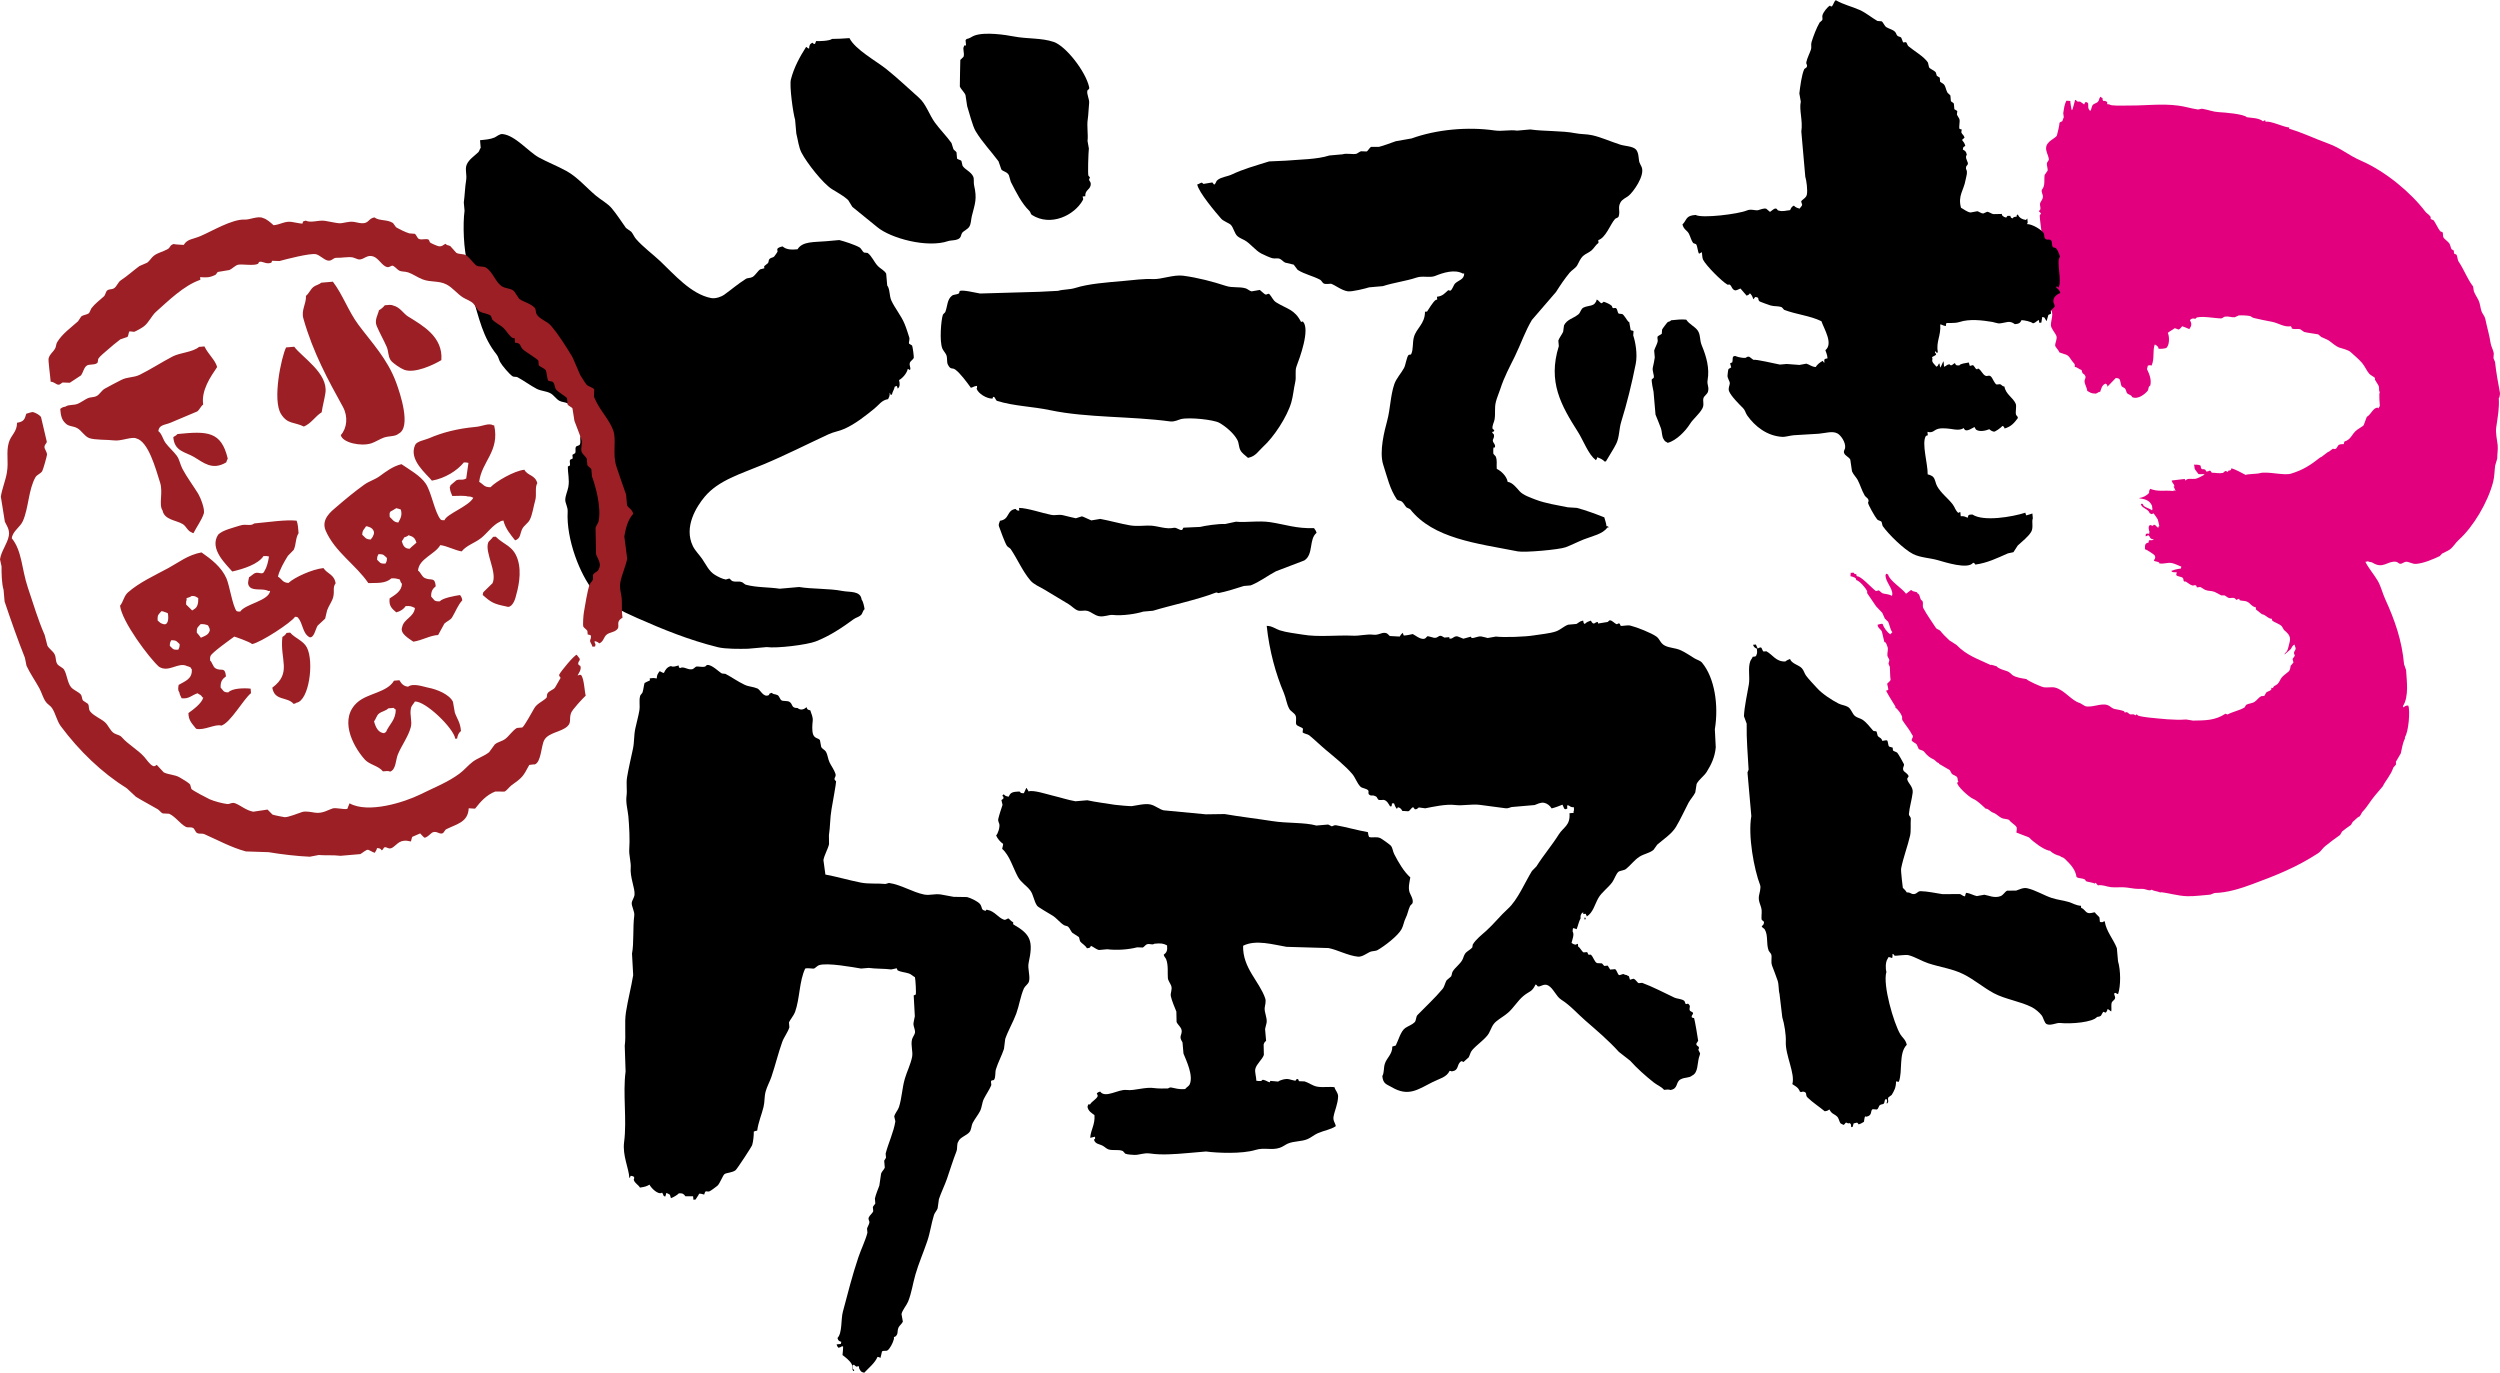 <?xml version="1.0" encoding="UTF-8"?><svg id="_レイヤー_2" xmlns="http://www.w3.org/2000/svg" viewBox="0 0 467.71 256.81"><defs><style>.cls-1{fill:#9b1f24;}.cls-1,.cls-2,.cls-3{fill-rule:evenodd;}.cls-2{fill:#e3007f;}</style></defs><g id="Top"><path class="cls-2" d="M467.55,74.42c.06-.03.19-.73.15-.93-.36-1.94-.7-3.78-.92-5.78-.1-.24-.19-.48-.29-.71.02-.3.04-.6.06-.9-.1-.64-.5-1.27-.6-1.91-.23-1.58-.69-3.02-1-4.57-.1-.48-.57-.96-.72-1.44-.19-.59-.25-1.39-.51-1.94-.3-.64-.68-1.13-.91-1.78-.04-.28-.08-.57-.13-.86-1.12-1.45-1.69-3.17-2.69-4.62-.25-.36-.22-1.04-.45-1.36-.13-.05-.26-.1-.38-.15-.12-.15-.04-.48-.11-.61-.14-.08-.27-.16-.41-.24-.17-.32-.21-.81-.44-1.12-.24-.32-.93-.8-1.08-1.1-.11-.22-.04-.75-.15-.95-.15-.06-.29-.12-.44-.18-.44-.57-.85-1.51-1.23-2.05-.19-.08-.37-.17-.56-.25,0-.13,0-.26,0-.39-.25-.39-.81-.72-.99-.97-2.63-3.5-7.37-7.51-12.01-9.53-2.54-1.1-3.7-2.34-6.23-3.25-2.57-.93-4.49-1.92-7.23-2.74-.01-.12-.03-.09-.01-.24-1.13-.09-3.42-1.26-4.37-1.07-.16-.21-.11-.01-.07-.28-.25.03-.33.07-.44.21-.8-.69-2.13-.62-3.06-.78-.51-.6-4.23-.9-5.23-.95-1.09-.06-1.83-.41-3.07-.63-.26-.04-.62.16-.86.13-1.31-.19-2.27-.54-3.64-.72-3.03-.41-6.07,0-8.98-.02-1.13,0-2.34.07-3.41-.04-.47-.05-.46-.26-.84-.18-.13-.2-.12-.18-.06-.43-.32-.19-.5-.27-.74-.2-.15-.19-.16-.22-.12-.46-.12-.1-.25-.2-.37-.3-.02-.01-.04-.02-.06-.03-.29.32-.17.64-.49.97-.16.17-.66.33-.82.46-.39.32-.31.85-.53,1.17l-.09.02c-.49-.43-.29-.86-.36-1.38-.07-.06-.13-.13-.2-.19-.36-.15-.36,0-.54.39-.26-.18-.52-.36-.78-.54-.31,0-.52.13-.77-.29-.05,0-.1,0-.15,0,0,0-.46,1.73-.48,1.75-.05.05-.11.09-.16.14-.06-.19-.29-1.56-.25-1.71-.25-.02-.5-.03-.75-.05-.38.81-.43,1.37-.58,2.32.03.25.07.51.1.76,0,0-.27.75-.29.77-.03.02-.52.15-.51.33.01.27-.35,1.9-.48,2.3-.18.55-1.9,1.03-2.02,2.26-.08.75.38,1.4.5,2.09.07.4-.3.54-.36.88-.06.39.23,1.05.12,1.4-.18.26-.36.52-.54.78-.14.77.16,2.06-.51,2.75-.18.54.26.9.18,1.43-.09.56-.46.78-.53,1.17-.07.41.3,1.11-.15,1.32-.02.04-.05.08-.07.12.13.13.27.26.4.39-.08.14-.16.27-.24.41-.01.46.38,3.63.5,3.81-1.03,1.78-1.25,3.96-.91,5.56.08.05.16.09.23.14-.12.7.34,1.33.6,1.91-.17.26-.25.33-.42.46.22.32.16,1.07.05,1.52.62.31.59.22,1.18.38-.07.81.14,1.53.4,2.26-.07.35-.15.7-.22,1.04l-.07.12c1.66.52.78,2.02.75,3.26-.02.65.82,1.48,1.04,2.09.18.51-.26,1.3-.24,1.74,0,.34.64.83.79,1.32,1.65.61,1.45.23,2.4,1.64.26.38.58.45.47,1.06.52.08.74.42,1.29.6.17.96.36.47.68,1.1.19.37-.15.59-.13,1.02.03.57.45,1.2.52,1.79.47.26.76.49,1.36.48.44.13.58-.33,1.05-.32.12-.4.32-1.23.85-1.46.16-.08,0-.04.18-.05.04.02.08.05.12.07.26.21.15.23.18.5.53-.55,1.06-1.1,1.59-1.65.25.03.56.05.71.26.19.36.19.99.4,1.33.19.11.39.23.58.34.21.23.25.64.37.84.25.42.8.28,1,.82,1.11.49,2.37-.58,2.86-1.14.27-.32.08-.83.52-1.02.27-1.08-.13-2.07-.61-3.09.06-.23.11-.46.17-.68.02.01.04.02.06.03.21-.13.4-.05.64-.02.57-1.34.16-2.64.56-3.89l.09-.02c.41.23.64.44.64.77.5.04.95,0,1.4-.12.65-.39.69-2.09.34-2.85.43-.36.81-.51,1.3-.88.24.09.47.17.71.26.28-.06.44-.39.68-.62.57.18.85.35,1.33.54.09-.16.18-.31.27-.47.22-.5.05-.81-.16-1.19.06-.07.13-.13.19-.2.26-.16.54-.17.88-.03,0-.05,0-.1,0-.15.63-.56,3.76.04,4.75.04.3,0,.48-.31.75-.34.77-.09,1.14.17,1.81.12l.75-.34c.62-.04,1.47,0,2.05.1.38.07.35.28.79.38,1.04.25,2.44.54,3.34.7,1.29.24,2.28,1.06,3.57.84.19.2.16.17.15.4.6.28,1.05,0,1.62.17.24.17.48.33.72.5.83.21,1.85.29,2.63.45.19.16.38.33.57.49.51.24,1.16.48,1.47.7.55.39,1.27,1.06,1.91,1.28.45.15,1.69.43,2.15.87.66.61,1.51,1.3,2.11,2.01.55.65.87,1.51,1.38,2.06.24.26.84.51,1.04.76l-.02.3c.25.48.5.73.71,1.2.16.36-.05.78.2,1.13-.19.27,0,2.52.01,2.59-.09.16-.18.31-.27.47-.03-.04-.05-.08-.08-.13-.85-.12-1.29,1.24-2.01,1.65-.16,0-.6,1.71-.76,1.72-.29.22-.81.52-1.14.76-1.03.77-1.05,1.79-2.36,2.19-.1.23-.1.29-.12.48-.35,0-.64,0-.95.15-.15.12-.3.48-.47.66-.04.03-.08.05-.13.08-.18.11-.37-.07-.54,0-.23.18-.47.35-.7.53-.21-.04-1.39,1.1-1.6,1.06-1.9,1.49-3.22,2.35-5.49,3.05-1.29.4-4.49-.48-5.79-.1-.57.17-2.48.16-2.7.34-.5-.3-2.12-1.12-2.63-1.24-.12.22-.12.04-.08.27-.19.15-.22.16-.46.12-.06.1-.11.19-.17.29-.62-.37-.51-.04-.89.18-.66.15-1.39-.03-2.09-.04-.19-.15-.16-.39-.45-.4-.01.03-.03.05-.04.08-.14.03-.36.07-.5.12-.13-.08-.16-.31-.27-.37-.29-.17-.48-.02-.61-.11-.25-.22-.15-.39-.25-.65-.11-.11-.76-.22-1.04-.15-.06-.02-.13-.04-.19-.06.11.29.06.35.12.7.07.38.54.74.71,1.09.45.11.9-.08,1.17.1,0,0,0,0,0,0-.59.31-1.22.72-1.75.8-.64.09-1.47-.2-1.84.33-.09-.14-.07-.18-.13-.31-.81.1-1.63.2-2.44.29.06.48.49.63.51,1.13-.06,0-.12,0-.18,0,.19.24.16.32.32.63.03.06.08.1.13.15-.06-.01-.11-.03-.2-.02-.06-.02-.13-.04-.19-.06-.03.05-.05.1-.08.15-.06-.02-.12-.03-.18-.03-1.52-.15-2.69.19-4.15-.39-.19.33-.25.49-.2.74-.44.55-1.18.88-1.82.97-.01.02-.02.04-.03.06.81.13,1.89.22,2.39,1.4.03.22.05.45.08.67-.03.06-.07.12-.1.17-.53-.42-1.56-.56-1.66-1.07-.05-.05-.09-.11-.14-.16-.06.02-.12.03-.18.05-.02-.01-.04-.02-.06-.03-.08.75,1.48.99,1.59,1.73.12.07.23.14.35.2.18-.01.25-.1.4-.15,0,0,.72.94.8,1.17.12.38.19.82.29,1.23-.09.05-.18.09-.22.13.03.06.05.12.08.18-.39-.11-.46-.46-.74-.55-.27-.08-.24.22-.43.18-.23-.05-.19-.23-.49-.1-.36.19-.13,1.07-.05,1.17-.02.15-.04.3-.06.45-.17-.06-.1-.02-.19-.09-.24.03-.26.04-.42.08-.02.15-.04.3-.06.45.32-.06.22-.06.43-.17.04-.03.08-.06.11-.09,0,.03,0,.06-.01.09.47.3.12.68,1.02.73-.19.22-.44.16-.83.17-.04.03-.08.06-.11.09-.02.12-.03.24-.05.36-.78.11-.65.61-.67,1.25.36.06,1.53.87,1.78,1.1.2.24.21.69-.11.9.05.16,0,.09.08.18.16.1.6.13.98.28-.11.07-.03.03-.21.09.6.36,1.69-.16,2.53.03.66.15,1.22.48,1.74.65-.02.12-.03.24-.05.36-.35.06-1.14.17-1.46.34-.11.03-.21.06-.32.09.05.16,0,.09.08.18.17.11.57.11.9.1.03.13-.15.42-.07.54.21.3,1.02.24,1.24.56.14.19.04.49.22.63.1,0,.2,0,.3,0,.37.21.76.6,1.22.74.25.07.4-.15.71,0,.08.04.1.33.16.36.21-.03.41-.05.62-.08.24.09.69.45.94.55.62.26,1.13.12,1.77.38.33.14.9.48,1.23.65.2,0,.4,0,.61,0,.19.07.55.4.75.46.39.12.78-.14,1.2.1.05.03.17.24.27.27.2-.04.33-.24.63-.17-.04.06-.08.12-.12.18.47.27.97.06,1.57.38.08.04.18.1.28.17.42.4.8.8,1.28.84,0,.13,0,.26,0,.39.37.3.75.59,1.12.89.71.14.82.52,1.55.83l.3.02c.03.12.06.25.1.37.26.25,1.42.63,1.75,1.02.18.21.34.63.49.76,1.35,1.11,1.2,1.6.8,3.05-.12.43-.21.94-.62,1.2-.05.08-.09.16-.14.23.02.01.04.02.06.03.37-.33.75-.66,1.12-.98.18-.34.38-.73.63-.81l.09-.02c0,.23.2.56.19.74-.02.33-.32.54-.33.83l.18.5c-.14.2-.29.4-.43.61.06.22.11.43.17.65-.18.21-.35.42-.53.63-.06.21-.03.76-.4,1.09-.31.27-.95.71-1.25,1.07-.32.38-.41.87-.81,1.25-.41.39-.67.2-.84.76-.09-.03-.18-.05-.27-.08-.07.2-.07.21-.05.36-.28.29-.69.32-.94.54-.13.21-.25.43-.37.64-.19.02-.39.04-.58.05-.5.26-.77.75-1.25,1.07-.43.28-1.19.31-1.58.56-.09.16-.18.31-.27.47-1.02.61-2.22.79-3.2,1.33-.13-.05-.26-.1-.38-.15-1.98,1.29-3.79,1.25-6.07,1.29-.43-.07-.86-.14-1.29-.21-2.32.17-4.7-.14-7.05-.37-.57-.06-1.45-.2-1.91-.34-.11-.09-.21-.18-.32-.26-.06.07-.13.13-.19.2l-.12-.07c-.35-.26-.57-.05-.87-.12-.35-.08-.48-.6-.98-.34-.18-.16-.15-.04-.11-.22-.6-.27-1.27-.3-1.85-.45-.62-.16-.73-.55-1.43-.76-1.17-.34-2.88.58-4.06.23-.33-.19-.66-.39-.99-.58-1.58-.42-2.83-2.41-4.63-2.89-.57-.15-1.51.04-2.08-.05-.58-.09-3.02-1.21-3.32-1.55-.67-.11-1.86-.25-2.55-.71-.22-.15-.55-.6-1.04-.76-.74-.24-1.66-.48-1.97-.92-.2,0-.93-.37-1.1-.23-2.63-1.23-4.49-1.81-6.41-3.77-.44-.28-.87-.56-1.31-.84-.71-.66-1.26-1.22-1.7-1.78-.22-.27-.63-.25-.84-.57-.74-1.16-1.71-2.47-2.36-3.72-.21-.4.19-1.32-.39-1.48-.25-.36-.24-1.11-.67-1.25-.13-.14-.09,0-.05-.18-.34-.09-.67-.19-1.01-.28.04-.03.08-.05.13-.08-.31-.11-.08,0-.36-.05-.26.27-.51.36-.86.67-.8-1.1-3.1-2.43-3.36-3.61-.13-.05-.26-.1-.38-.15,0,.06-.1.3-.11.33.05,1.27,1.35,2.37,1.28,3.56-.03.09-.05.18-.08.27-.72-.42-1.26-.3-1.81-.51-.21-.18-.42-.35-.63-.53-.18.05-.37.1-.55.14-.94-.73-2.86-2.88-3.54-2.77-.13-.19-.12-.14-.1-.37-.3-.11-.41,0-.47-.27-.39-.15-.17.09-.6-.04-.06.31.01.47-.07.66.35.06,1.23.3,1.07.71.68.16,1.77,1.47,2.07,2.07,0,.13,0,.26,0,.39.49.7,1.24,1.81,1.68,2.47.39.41.77.82,1.16,1.23.16.35.32.71.47,1.06.2.19.4.39.6.58.31.55.37,1.47.81,1.96-.13.13-.26.27-.39.4-.65-.42-1.27-1.35-1.44-1.94-.33-.08-.55.08-.86.13-.02-.01-.04-.02-.06-.03-.08.67.67.87.81,1.41.16.61.32,1.44.45,1.9.3-.11.51.71.58.88.19.53-.08,1.06-.02,1.63.03.28.31.57.37.84-.06.23-.11.46-.17.68.09.21.17.41.26.62.06.89.02,1.59.14,2.43-.26.41-.4.4-.65.71.1.37.16.69.23,1.07-.21.21-.22.15-.44.21.54,1.03,1.13,1.95,1.69,2.86.13.21.09.06.01.24.53.44,1.02,1.06,1.28,1.69.1.23-.05.53.1.76.58.93,1.32,1.73,1.79,2.69.4.38-.08.67-.07,1.05.19.4.67.44.95.79l.37.84c.18.18.78.21,1.02.52.54.69,1.06,1.12,1.81,1.45.28.12.53.64,1.01.67-.02.04-.05.08-.07.12.68.4,1.36.8,2.04,1.19.13.23.25.46.38.69.28.28.77.31,1.01.67.14.3.02.51.22.83-.18.15-.02.09-.22.11-.17.59,2.17,2.73,2.97,3.07.76.32,1.58,1.12,2.36,1.85.51-.06.82.56,1.43.76.62.2,1.13.9,1.86,1.09.25.06.74.08,1.1.25.32.52,1.13.89,1.39,1.36.11.22-.04.76-.04,1,.79.3,1.57.61,2.36.91.88.93,2.66,2.2,3.65,2.45.23.08.11.11.24-.01.53.58,1.27.88,1.9,1.03.3.31.55.18.93.55,1.05,1.03,1.96,1.95,2.17,3.38.36.38,1.7.13,1.73.78.35.18,1.53.27,1.6.47.08-.05.17-.11.25-.16.14.16.28.32.42.48.86-.16,1.56.24,2.46.34.91.11,2.04-.07,2.93.07,1.01.16,1.92.3,2.83.25.77-.04,1.32.5,1.86.15.5.34,1.15.25,1.68.59-.03-.04-.05-.08-.08-.13,1.63.16,3.25.71,5.03.76,1.42.04,2.9-.19,4.31-.29.27-.1.54-.21.81-.31,2.37-.04,4.88-.84,7.06-1.65,4.27-1.58,8.19-3.11,12.3-5.78.59-.38.73-.84,1.33-1.33.73-.6,1.94-1.52,2.8-2.11.12-.21.25-.43.37-.64.41-.36,1.16-.87,1.65-1.22.11-.19.23-.39.34-.58.45-.33.8-.85,1.31-1.03.16-.27.32-.54.48-.82.83-.82,1.6-2.18,2.32-3.02.5-.59,1.01-1.18,1.51-1.78.42-.93,1.58-2.2,1.95-3.47.18-.21.35-.42.53-.63.02-.07-.05-.39-.03-.49.31-.52.61-1.05.92-1.57.19-.89.37-1.99.76-2.76.07-.2.04-.21.04-.21-.02-.01-.04-.02-.06-.03.72-.95,1.04-4.99.66-5.94-.38-.06-.6.09-.9.33-.04-.07-.07-.15-.11-.22,1.19-1.82.69-4.88.6-6.76-.13-.36-.25-.72-.38-1.08-.39-4.4-1.7-8.2-3.55-12.24-.48-1.05-.78-2.37-1.38-3.39-.74-1.25-1.68-2.29-2.31-3.54.26-.06.33,0,.46-.12.22.21.61.11.86.27,2.03,1.28,2.74-.35,4.4-.16.35.04.5.36.79.38.37.03.74-.36,1.08-.38.53-.04,1.21.45,1.88.4,1.44-.11,3.14-.84,4.45-1.46.14-.15.28-.3.42-.46.42-.24,1.11-.51,1.47-.78.71-.54.99-1.19,1.69-1.82,2.69-2.42,5.4-6.97,6.4-10.8.26-.99.25-2.12.38-3.06.13-.45.26-.89.39-1.34-.01-.79.17-1.72.08-2.54-.11-.99-.42-2.25-.27-3.28.3-2.05.6-3.57.48-5.5Z"/><path class="cls-3" d="M155.67,7.28c.92,0,2.08-.06,3.25-.15,1.06,2.14,5.04,4.3,6.91,5.8,2.1,1.68,4.08,3.57,6.09,5.35,1.35,1.2,1.92,3.2,3.02,4.7.95,1.29,2.16,2.5,3.07,3.78.12.38.24.76.36,1.14.11.2.48.4.58.6l.1,1.17c.14.18.68.24.82.45.07.3.14.6.21.9.47.74,1.6,1.1,2.01,2.05.17.39.04,1.13.14,1.56.59,2.58.2,3.37-.41,5.78-.19.77-.12,1.4-.48,2-.27.46-1.11.82-1.34,1.16-.21.32-.18.69-.44.95-.52.52-1.64.4-2.17.58-3.88,1.34-10.75-.5-13.29-2.63-1.55-1.26-3.09-2.52-4.64-3.77-.25-.41-.51-.83-.76-1.24-.82-.8-2.08-1.47-3.06-2.08-1.68-1.06-4.69-4.89-5.69-6.82-.52-1-.65-2.3-.97-3.57-.08-.86-.15-1.73-.23-2.59-.38-1.22-1.08-6.31-.79-7.51.56-2.26,1.72-4.35,2.86-6.13.25.15.24.24.55.34.02-.58.13-.94.69-1.11.22.31-.02.15.41.23l.21-.54c.45.04,2.47,0,2.97-.39Z"/><path class="cls-3" d="M203.06,36.71l-.52.05c.07.41.17.4.06.65-1.58,2.88-6.03,5.05-9.55,2.8-.26-.17-.23-.53-.46-.74-1.47-1.42-2.47-3.48-3.48-5.44l-.37-1.27c-.37-.67-1.08-.65-1.4-1.05-.17-.51-.35-1.01-.53-1.52-1.36-1.85-3.05-3.59-4.28-5.64-.59-.98-1.21-3.54-1.59-4.7-.1-.69-.21-1.38-.31-2.06-.22-.56-.83-1.05-1.06-1.61-.02-.05.09-4.97.09-4.97.2-.19.4-.38.6-.58.25-.72-.24-1.43.09-1.97v-.13c.12-.01.25-.02.38-.03-.03-.35-.06-.69-.09-1.04h.13c0-.05,0-.1-.01-.14.74-.13,1.02-.47,1.51-.65,1.99-.76,5.98-.12,7.33.14,2.6.51,5.21.24,7.54,1.04,2.3.79,5.98,5.55,6.62,8.44.11.51-.27.43-.33.68-.16.65.41,1.6.33,2.32-.1.85-.13,2.24-.26,3.03-.2,1.27.11,2.86-.04,4.05.08.47.17.94.25,1.41-.09.76-.23,4.82-.08,5.1.16.19.15.1.29.37-.5.6.31.6.12,1.43-.21.91-1.06.85-1,2.05Z"/><path class="cls-3" d="M374.49,40c.07.26.05.25.16.38.22.19.35.26.68.33.28-.44.17-.3.76-.33.14.37.09.35.43.48.2-.28.26-.27.76-.33.07-.43-.08-.19.23-.41.25.66.84.92,1.53,1.04.1-.16.09-.16.24-.28.02.26.05.52.07.78-.09.14-.04.04-.11.27.93-.05,2.94,1.17,3.16,1.81.1.3-.06.75.35,1.01.29.19.69-.04.93.18.35.31.09.83.37,1.27.11.17.38.1.54.21.35.25.65,1.04.8,1.63-.74.76.43,4.57-.28,5.77-.19-.2-.1-.14-.41-.23l.02.26c.34.25.6.47.74.98-.67.25-1.49.85-1.28,1.81.02.07.29.48.2.77-.24.24-.48.48-.72.72l.05.52c-.07.16-.4.17-.5.3-.1.36-.2.71-.3,1.07h-.13s0-.08-.01-.12c-.32-.37-.08-.51-.7-.59-.06.25-.1.81-.17,1.06l-.39.03-.05-.52c-.56.19-.47.45-1.12.62-.42-.34-1.57-.57-2.14-.6-.25.51-.43.69-1.24.76-1.06-.78-1.5-.28-2.89-.14-.27.03-1.06-.23-1.33-.28-1.93-.32-4.28-.6-6.14.01-.98.32-2.4.11-2.46.22-.09.16-.08.23-.08.53-.69-.07-.49-.21-1.07-.3.16,2.21-.82,3.15-.45,5.27l-.26.02c-.2-.31.05-.09-.28-.24l.02.26c.19.21.24.19.16.38-.18.19-.54.28-.74.46.22.32-.03.44.07.78.1.35.54.66.74.98.22-.1.12-.04.25-.15.11-.13.15-.24.23-.41h.13c.03.34.06.58.2.76v-.13c.22-.33.31-.77.55-1.09.03.35.06.69.09,1.04.54-.18.36-.34,1-.48.38.5.62-.02,1.03-.22.19.45.24.46.82.45.26-.37,1.08-.4,1.78-.55.06.21.12.42.19.64.53-.08.57-.3.79.06.25.26.2.45.58.6.17-.23.08-.14.25-.15.54.31.75,1.06,1.29,1.32.4.2.67-.22,1.06.17.33.33.63,1.29,1.04,1.48l.65-.06c.37.12.32.37.82.45.25,1.46,1.61,2.04,2.11,3.21.19.45-.07,1.49.04,1.96.09.39.43.34.33.76-.65.85-1.19,1.54-2.45,1.91-.14-.37-.09-.35-.43-.48-.19.31-1.47,1.21-1.61,1.06-.36-.08-.58-.23-.82-.45-.66.28-1.8.54-2.47.09-.11-.12-.22-.34-.3-.5-.54.27-1.33.83-1.78.55-.1-.09-.2-.27-.29-.37-.25.31-1,.38-1.67.28-.76-.11-2.1-.35-3.02-.13-.88.22-.97.86-2.04.57.02.22.04.43.06.65-.26.07-.25.05-.38.16-.79,1.38.39,5.15.36,7.15.34.07.91.28,1.09.56.35.46.38,1.13.67,1.64.74,1.34,2.04,2.26,2.91,3.4.45.59.51,1.17,1.06,1.61.13-.11.12-.09.38-.16l.07.78c.77-.06.8.14,1.33.28.06-.6.19-.56.86-.6,2.06,1.38,7.51.44,9.9-.34.06.3.09.32.18.51.26-.11.88-.24,1.14-.36.03.3.05.61.08.91-.26.6.16,1.71-.3,2.51-.54.93-1.73,1.83-2.52,2.57-.27.42-.54.83-.81,1.25-.34.07-.68.15-1.03.22-2.07.91-3.79,1.77-6.09,2.1-.18-.25-.11-.24-.42-.35-.94,1.32-5.33-.12-6.57-.47-1.57-.45-3.28-.46-4.67-1.16-1.69-.85-4.59-3.68-5.69-5.25-.07-.26-.13-.51-.2-.77-.16-.21-.65-.24-.82-.45-.41-.49-1.66-2.67-1.71-3.12.37-.77-.4-.95-.64-1.38-.58-1.02-.75-1.82-1.3-2.89-.23-.44-.82-1.02-1.06-1.61-.11-.73-.22-1.46-.32-2.19-.25-.5-.95-.69-1.15-1.21-.16-.42.14-.7.18-.93.17-1.1-.84-2.44-1.42-2.75-.95-.52-2.18-.07-3.52.05-1.56.09-3.12.19-4.68.28-.65.06-1.62.33-2.06.31-2.96-.15-5.21-2.01-6.62-3.99-.33-.46-.39-.99-.77-1.37-.69-.69-2.26-2.24-2.63-3.17-.23-.58.12-1.11.13-1.45.03-.53-.54-.98-.41-1.66.01-.08.07-.83.17-1.06l.5-.3c-.07-.26-.13-.51-.2-.77.13-.05.25-.11.38-.16.15-.26.03-.81.17-1.06.13-.11.12-.09.38-.16.24.12,1.19.42,1.86.36.21.06.35-.32.77-.2.14.04.64.51.83.58.42-.15,3.97.71,4.91.88l1.3-.11c.79.06,1.58.12,2.37.18.43-.08.86-.16,1.29-.24.6.16.96.58,1.75.63.23-.42.88-.96,1.34-1.16.14.3.07.21.29.37-.06-.69-.07-.73.58-.83-.06-.77-.24-.98-.4-1.53,1.52-1.22-.25-3.98-.74-5.42-2.15-1.05-4.64-1.24-6.98-2.13-.14-.16-.29-.32-.43-.48-.76-.29-1.33-.11-2.12-.34-.11-.03-1.95-.68-2.02-.74-.53-.45.12-.76-.86-.84-.12.21-.17.27-.35.42-.1-.49-.33-.85-.62-1.12-.17.27-.26.31-.61.45-.39-.45-.77-.89-1.16-1.34-.32.16-.88.41-1.01.35-.64-.2-.54-.75-1.01-1.09l-.39.03c-1.07-.6-4.02-3.56-4.59-4.69-.19-.39-.13-1.12-.25-1.41-.22.14-.2.18-.5.3-.27-.44-.26-1.34-.55-1.78l-.54-.21c-.37-.48-.5-1.17-.81-1.76-.33-.64-.95-.74-1.2-1.72.89-.87.53-1.65,2.46-1.78,1.21.68,8.04-.17,9.59-.84.77-.33,1.6.06,2.09-.05.46-.1,1.09-.43,1.54-.27.23.17.49.4.7.59.22-.13.66-.54.86-.6.5-.14.44.26.68.33.87.27,1.37.01,2.22-.06.17-.39.28-.65.71-.85.27.32.65.47,1.09.56.11-.22.4-.47.46-.69-.06-.21-.12-.42-.19-.64.12-.34.92-.62,1.06-1.27.18-.81-.07-2.69-.29-3.37-.25-2.81-.49-5.62-.74-8.43.31-2.12-.44-4.01-.1-5.61-.09-.51-.18-1.03-.27-1.54.15-1.24.42-3.46.91-4.52.07-.16.41-.23.48-.43.18-.5-.17-.43-.08-.91.12-.67.64-1.69.84-2.29.19-.56-.03-.91.13-1.45.34-1.11.92-2.65,1.51-3.66.16-.14.32-.29.48-.43.15-.29-.04-.55.05-.92.14-.57.91-1.54,1.41-1.82.26.21.12.23.4.1.26-.31.35-.87.69-1.11,1.38.82,2.99,1.17,4.47,1.83,1.18.53,2.25,1.45,3.32,2.06.26.02.53.04.79.06.33.24.53.89.88,1.1.56.34,1.22.43,1.65.9.2.22.23.58.46.74.21.16.52.13.68.33.11.29.23.59.34.88l.52-.05c.23.13.26.57.46.74,1,.86,2.98,1.98,3.67,3.08.07.3.14.6.21.9.27.35.97.56,1.26.94.06.21.12.42.19.64.18.11.37.23.55.34.02.26.05.52.07.78.23.15.46.31.69.46.37.44.35.93.65,1.51.1.18.5.45.58.6.03.35.06.69.09,1.04.08.14.48.29.56.47l.09,1.04c.18.11.37.23.55.34-.02.22-.05.44-.07.66.05.18.41.67.47.87.14.48-.16,1.52.03,1.83.13.03.27.06.4.1-.03.18-.06.35-.08.53.14.41.46.47.61.99-.16.14-.32.29-.48.43.27.37.48.55.62,1.12-.36.22-.41.18-.46.69.43.22.63.35.74.98-.5.57.42,1.41.16,1.82-.24.33-.31.22-.32.81.41.54.02,1.54-.08,2.1-.34,1.95-1.46,2.87-.85,5.17.5.26,1.15.81,1.78.89.43-.08.86-.16,1.29-.24.27.06.7.41,1.08.43l.76-.33c.28.01.84.38,1.08.43.2.04,1.26-.03,1.7-.02Z"/><path class="cls-3" d="M106.23,87.25c.26-.07.25-.05.38-.16.11-.22-.1-.77.04-1.05.05-.1.44-.17.5-.3l-.06-.65.5-.3c.21-.35-.05-.78.16-1.19.11-.22.64-.2.74-.46.21-.5-.04-1.02.13-1.45.43-1.03,1.25-1.46,1.18-2.98-1.11-1.16-2.13-2.46-3.55-3.22-.51-.28-1.1-.23-1.61-.51-.61-.34-1.05-1.09-1.69-1.42-.79-.41-1.74-.4-2.55-.82-1.2-.63-2.43-1.55-3.59-2.17-.27-.14-.66,0-.93-.18-.59-.39-1.96-2.01-2.32-2.67-.28-.51-.3-.95-.64-1.38-2.6-3.26-3.25-6.64-4.65-11.35-.44-1.48-.18-3.7-.75-5.55-.81-2.63-.95-7.57-.61-10.01l-.14-1.56c.18-1.26.23-2.97.43-4.09.2-1.11-.27-2.13.13-3.02.43-.96,1.4-1.56,2.15-2.28.21-.2.26-.6.45-.82l-.12-1.43c1-.1,1.89-.16,2.7-.5.38-.16.95-.71,1.51-.65,2.35.23,4.87,3.32,6.78,4.37,1.74.95,3.45,1.59,5.19,2.55,2.07,1.15,3.71,3.11,5.5,4.61.91.76,2.2,1.45,2.95,2.35,1,1.2,1.76,2.41,2.67,3.69.33.23.65.47.98.7.37.43.53.94.9,1.36,1.34,1.53,3.08,2.79,4.55,4.17,2.51,2.37,5.73,6.16,9.49,6.88.89.17,1.99-.29,2.43-.6,1.32-.95,2.63-2.07,4.05-2.97.42-.26.8-.11,1.27-.37.53-.3.96-1.11,1.44-1.43.26-.07.51-.13.77-.2l-.03-.39c.24-.2.49-.39.73-.59.18-.33.04-.58.32-.81.28-.24.67-.18.87-.47.16-.24.48-.62.58-.83l-.05-.52c.17-.27.58-.39,1-.48.64.58,1.55.66,2.79.54.93-1.52,3.06-1.31,5.35-1.51.82-.07,1.64-.14,2.46-.22.94.23,2.92.88,3.78,1.37.35.2.54.78.87.97.22.02.44.05.66.07.81.61,1.2,1.7,1.91,2.45.43.46,1.26.83,1.56,1.43.06.73.13,1.47.19,2.2.53.68.38,1.95.77,2.81.67,1.46,1.84,2.83,2.47,4.36.37.89.61,1.7.88,2.54.14.43-.13.94-.03,1.18.18.11.37.23.55.34.16.3.37,2.17.33,2.32-.06.24-.62.61-.71.85-.23.64.25.92,0,1.44-.13-.11-.24-.15-.41-.23-.17.8-.95,1.73-1.64,2.1.16.55.23,1.26-.25,1.59-.06-.3-.09-.32-.18-.51-.13.05-.25.11-.38.16-.1.6-.41.87-.52,1.48l-.26.02c-.07-.26-.05-.25-.16-.38.04.66-.11.77-.29,1.2-1.22.19-1.68,1.06-2.59,1.79-1.67,1.35-3.5,2.82-5.55,3.75-1.05.48-1.94.54-3.04,1.05-3.96,1.84-8.12,3.95-12.18,5.64-4.25,1.77-8.38,2.95-10.97,6.05-1.51,1.81-3.94,5.62-2.2,9.21.43.89,1.26,1.68,1.78,2.46.74,1.1,1.26,2.28,2.35,2.93.56.34,1.36.76,2.04.87.21-.06.42-.12.64-.19.13.03.4.41.56.47.74.27,1.09-.07,1.85.23.18.07.48.4.69.46,2.01.55,4.22.43,6.34.75,1.21-.11,2.42-.21,3.63-.32,2.38.4,5.68.26,8.03.73,1.45.29,3.46-.09,3.67,1.64.3.37.46,1.23.55,1.78-.37.3-.36.81-.69,1.11-.41.37-.92.44-1.37.77-2.08,1.53-4.45,3.13-7.08,4.15-1.62.63-7.26,1.33-9.18,1.06-1.17.1-2.33.2-3.5.31-1.51.04-4.23.06-5.64-.29-5.53-1.38-10.33-3.36-15.11-5.47-2.6-1.15-6.41-2.93-8.15-5.04-2.48-3.01-5.12-9.62-4.83-14.86.05-.83-.45-1.55-.45-2.18,0-.76.44-1.68.57-2.4.26-1.44-.12-2.54-.08-3.91Z"/><path class="cls-3" d="M299.01,44.91l.05.52c-.56.41-.83,1-1.31,1.42-.5.43-1.13.62-1.61,1.06-.4.37-.77,1.13-1.03,1.66-.29.58-1.03.94-1.44,1.43-.92,1.1-1.8,2.41-2.56,3.62-1.5,1.74-3,3.49-4.51,5.23-1.3,2.17-2.05,4.47-3.19,6.81-.99,2.02-1.98,3.8-2.73,6.12-.24.74-.65,1.66-.83,2.42-.29,1.18-.04,2.06-.24,3.29-.08.5-.51,1.17-.37,1.73l.28.24c.09.41-.3.2-.35.42-.03.12.28.32.29.37.17.54-.13.85-.17,1.06-.09.54.58.77.38,1.4l-.26.02c-.06.18-.04,1.01-.04,1.05-.01.21.39.48.45.61.33.8.12,1.38.2,2.33.8.38,1.86,1.35,2.04,2.43.9.11,1.62,1.07,2.24,1.76.65.73,2.08,1.21,3.01,1.57,1.86.71,3.99,1.02,6,1.43.57.04,1.14.07,1.71.11,1.67.45,3.54,1.14,5.12,1.77.14.62.32.89.41,1.66.43.07.19-.08.41.23l-.26.02c-.83,1.22-2.82,1.59-4.38,2.21-1.14.45-2.31,1.06-3.4,1.47-1.19.45-7.7,1.03-8.95.78-7.71-1.51-15.82-2.39-20.16-7.9-.23-.11-.45-.22-.68-.33-.33-.34-.51-.82-.88-1.1-.29-.22-.75-.13-.95-.44-1.29-1.94-1.73-3.99-2.52-6.44-.8-2.47.26-6.45.72-8.16.63-2.32.6-4.68,1.35-6.91.38-1.11,1.3-2.05,1.82-3.03.31-.58.47-1.97.83-2.42.11-.14.42,0,.51-.18.43-.87.22-2.18.51-3.18.49-1.74,2.07-2.45,2.07-4.75l.39-.03c.18-.33,1.24-1.94,1.52-2.09.13-.11.12-.09.38-.16l-.05-.52c1.09-.13,1.38-.6,2.11-1.23.13.03.27.06.4.1.44-.28.55-1.04.92-1.39.65-.6,1.66-.69,1.67-1.84l-.26.02c-1.53-.85-3.66-.17-5.19.45-.99.4-2.32-.1-3.5.31-1.88.64-4.24.93-6.26,1.59l-2.59.23c-.61.2-3.2.86-3.99.74-1.17-.18-2.32-1.14-3.13-1.42-.06-.02-.94.13-1.31-.02-.3-.12-.47-.59-.72-.72-1.43-.76-2.89-1.01-4.21-1.85-.25-.33-.49-.65-.74-.98-.53-.13-1.07-.26-1.6-.38-.31-.13-.67-.57-.98-.7-.5-.21-.85.02-1.45-.13-.39-.1-1.6-.63-2.04-.87-1.14-.61-1.99-1.84-3.09-2.47-.5-.29-.96-.42-1.38-.79-.53-.47-.75-1.64-1.23-2.11-.32-.32-1.39-.68-1.8-1.15-.99-1.13-4.22-4.93-4.48-6.4.31-.06.69-.36.88-.34l.28.24c.56-.09,1.12-.18,1.67-.28.1.12.2.24.29.37.24.04.2-.13.25-.15.2-.26.16-.49.46-.69.66-.54,1.86-.64,2.65-1.02,2.18-1.03,4.32-1.61,6.97-2.44,1.04-.05,2.08-.1,3.12-.14,2.72-.24,5.81-.22,8.15-.97l2.46-.22c.79-.25,1.97.07,2.6-.1.16-.04.62-.41.87-.47.35.01.7.03,1.05.04.26-.12.53-.72.84-.86.48,0,.96,0,1.44,0,.98-.24,2.17-.72,3.17-1.06.99-.17,1.97-.35,2.96-.52,4.67-1.69,10.51-2.22,15.55-1.49,1.4.2,2.78-.18,4.18.03.82-.07,1.64-.14,2.46-.22,2.75.38,5.93.21,8.42.7,1.17.23,2.02.13,3.17.38,1.72.38,3.54,1.22,5.25,1.76.9.29,2.35.27,2.95.92.5.59.47,1.49.58,2.17.05.33.41.92.49,1.13.62,1.64-1.64,4.68-2.41,5.31-.61.5-1.21.63-1.58,1.31-.51.94-.03,1.51-.3,2.51-.12.43-.47.3-.73.59-.84.92-1.74,3.59-3.18,3.94Z"/><path class="cls-3" d="M182.78,72.19c-.63.08-.63.22-1.14.36-.68-.95-2-2.74-2.91-3.4-.62-.45-.85.12-1.39-.92-.26-.5-.06-1.18-.29-1.8-.14-.36-.62-.88-.76-1.24-.56-1.41-.22-5.35.1-6.28.07-.19.42-.41.47-.56.41-1.11.33-2.28,1.18-2.98.37-.35.93-.18,1.39-.51.03-.13.06-.27.1-.4.5-.32,3.03.33,3.83.45,3.69-.11,7.39-.21,11.08-.32,1.17-.06,2.34-.12,3.51-.18.94-.29,2.14-.2,3.22-.54,2.49-.79,5.82-1.03,9.03-1.31,1.77-.16,3.88-.44,5.46-.35,1.6.09,3.86-.87,5.69-.63,2.79.37,5.52,1.1,8.01,1.91,1.25.41,2.44.09,3.7.46.33.1.7.48,1.09.56.51-.09,1.03-.18,1.54-.27,0,0,.88.79.99.83.36.14.45-.21.78-.07.5.53.69,1.2,1.31,1.58,2.03,1.25,3.42,1.28,4.63,3.64.38-.04.17-.14.39-.03,1.32,1.5-.63,6.76-1.23,8.34-.35.92,0,1.96-.26,3.03-.25,1.05-.38,2.56-.72,3.72-.79,2.72-3.29,6.51-5.28,8.3-.88.79-1.33,1.77-2.82,2.08-.44-.4-1.15-.88-1.43-1.44-.33-.65-.24-1.31-.56-1.91-.64-1.23-2.25-2.6-3.42-3.23-1.05-.56-5.54-1.05-7.11-.68-.5.12-1.23.55-2.05.44-7.27-.99-15.52-.65-22.39-2.09-3.46-.73-6.74-.75-9.95-1.74-.32-.1-.37-.64-.59-.73-.37-.16-.13.29-.37.29-1.05,0-2.6-.94-2.9-1.84.09-.16.08-.23.08-.53Z"/><path class="cls-3" d="M298.68,56.04c.47.13.55.6.98.7.12-.1.24-.2.37-.29.5.17,1.15.43,1.51.78.05.13.11.25.16.38.24.13.47-.1.66.07.28.25.2.72.48,1,.22.02.44.05.66.07.4.24.83,1.12,1.17,1.47h.13c.09.5.18,1.02.27,1.53.06.09.48.08.54.21-.02.26-.04.53-.06.79.41,1.21.83,3.49.47,5.32-.73,3.68-1.65,7.43-2.71,10.82-.43,1.37-.33,2.91-.94,4.13-.55,1.11-1.34,2.25-1.93,3.3l-.26.02c-.24-.33-.97-.69-1.38-.79-.07.39-.03.36-.34.55v-.13c-1.21-.81-2.34-3.73-3.2-5.08-3.2-5.04-5.73-9.42-3.63-16.14l-.09-1.04c.15-.48.72-1.2.9-1.65.05-.4.1-.79.16-1.19.58-1.14,1.68-1.26,2.69-2.06.39-.31.46-1.02.94-1.26.86-.43,1.87-.22,2.27-.98.15-.19.16-.24.21-.54Z"/><path class="cls-3" d="M169.63,68.25l.02.26.26-.02-.02-.26-.26.02Z"/><path class="cls-3" d="M312.61,59.92c1.08-.1,1.9-.22,2.86-.12.54.86,1.61,1.27,2.14,2.03.58.84.32,1.73.77,2.81.89,2.12,1.46,4.28,1.09,6.44-.17.96.33,1.28.06,2.22-.12.41-.69.77-.82,1.12-.22.62.18,1.22-.22,1.98-.57,1.09-1.71,1.92-2.35,2.95-.78,1.24-2.5,3.07-4.14,3.5-.31-.25-.5-.18-.7-.59-.44-.56-.31-1.38-.58-2.17-.26-.75-.73-1.83-1-2.52-.12-1.43-.25-2.85-.37-4.28-.06-.19-.42-2.02-.33-2.32.12-.1.24-.2.37-.29.13-.52-.33-1.28-.17-1.94.11-.44.28-1.28.36-1.86l-.11-1.3c.12-.44.53-1.17.64-1.62.1-.4-.14-.75.04-1.05.25-.15.5-.3.74-.46.02-.26.04-.53.06-.79.09-.2.87-1.24,1.05-1.4.14-.1.38-.06.63-.32Z"/><path class="cls-3" d="M190.65,95.02c1.66.04,4.29.96,5.99,1.3.86.17,1.35-.13,2.23.07.61.13,1.81.47,2.4.57.38-.12.76-.24,1.14-.36.22.03,1.5.68,1.76.76.56-.09,1.12-.18,1.67-.28,1.71.31,3.75.89,5.59,1.21,1.34.23,2.9-.02,3.92.05,1.4.1,2.84.71,4.22.41.62-.13,1.11.56,1.6.38.08-.14.15-.27.23-.41,1.04-.05,2.08-.1,3.12-.14.8-.21,3.43-.62,4.66-.54.68-.15,1.37-.29,2.05-.44,1.77.2,4.24-.24,6.41.09,2.66.4,5,1.25,8.2,1.11.05.08.1.17.15.25.16.17.23.36.32.63-1.48,1.2-.52,4.03-2.29,5.17-1.77.68-3.54,1.35-5.31,2.03-1.56.81-3.01,1.97-4.73,2.64-.43.04-.86.08-1.3.11-1.39.46-3.31,1.06-4.72,1.33-.17.03-.23-.2-.53-.08-3.58,1.37-8.41,2.37-11.72,3.38-.6.05-1.21.11-1.82.16-1.34.43-3.88.82-5.69.63-.78-.08-1.6.41-2.59.23-.86-.16-1.43-.8-2.18-.99-.7-.17-1.25.13-1.84-.1-.6-.24-1.13-.84-1.67-1.16-1.54-.92-3.07-1.85-4.55-2.74-.88-.52-1.99-.95-2.63-1.73-1.47-1.76-2.34-3.87-3.64-5.82-.14-.21-.56-.4-.7-.59-.37-.5-1.28-3.04-1.5-3.66-.16-.46.11-.7.17-1.06,1.9-.28,1.18-1.97,2.94-2.22.24.28.22.29.68.33l-.05-.52Z"/><path class="cls-3" d="M167.25,250.18c0,.3,0,.37-.08.53-.12.51-.71,1.67-1.14,1.93-.31.19-.84-.05-1.03.22-.03.05-.22,1.07-.29,1.2-.26-.15-.13-.16-.54-.21-.47,1.14-1.67,2.08-2.48,2.96-.44-.08-.65-.19-.83-.58-.13-.16-.14-.31-.19-.64-.39.04-.35.13-.52.05-.19-.11-.26-.23-.42-.35-.12.12-.03.05-.25.15l.06.65c.23.16.15.07.29.37l-.26.02v-.13c-.2-.26-.05-.8-.24-1.16-.34-.63-1.16-1.26-1.71-1.68.09-.62.07-.95.12-1.58h-.13s0-.08-.01-.12c-.28.18-.27.24-.76.33-.17-.26-.21-.22-.32-.63l.78-.07c.03-.13.06-.27.1-.4-.44-.16-.57-.18-.72-.72.92-.94.62-3.47,1.01-4.92.93-3.5,1.75-6.76,2.9-10.18.49-1.46,1.32-3.14,1.69-4.59l-.07-.78c.06-.26.38-.79.43-1.08.08-.48-.3-.53-.09-1.04.13-.33.7-.78.82-1.12l-.07-.78c.05-.2.41-.53.46-.69l-.08-.91c.18-.79.57-1.73.83-2.42.11-.75.22-1.5.33-2.25.11-.37.59-.8.69-1.11-.04-.43-.08-.86-.11-1.3.03-.12.31-.44.34-.55l-.07-.78c.49-1.93,1.52-4.05,1.82-6.04-.07-.3-.14-.6-.21-.9.1-.56.71-1.2.89-1.78.55-1.74.58-3.56,1.1-5.32.36-1.24,1.08-2.67,1.35-4.04.2-1.02-.28-2.11-.02-3.26.07-.34.48-.9.55-1.22.11-.57-.28-1.19-.28-1.67,0-.33.21-1.11.26-1.46-.07-1.3-.14-2.6-.21-3.9.13-.05.25-.11.38-.16.11-.25-.04-2.85-.15-3.25-.37-.19-.7-.55-1.11-.69-.77-.26-1.46-.24-2.14-.6-.05-.13-.11-.25-.16-.38-.34.07-.68.15-1.03.22-1.08-.16-3-.11-4.21-.29l-1.43.12c-1.44-.23-6.35-1.16-7.89-.62-.27.1-.7.53-.86.6-.28.11-1.12-.14-1.7.02-1.13,2.38-.98,5.55-1.9,8.14-.2.56-1,1.57-1.14,1.93.03.3.05.61.08.91-.24.87-1.01,1.85-1.33,2.73-.79,2.23-1.27,4.3-2.04,6.58-.28.82-.85,1.87-1.07,2.71-.28,1.06-.14,1.84-.4,2.91-.33,1.38-.97,2.82-1.18,4.41-.34.05-.44.09-.64.19.02.66-.1,1.88-.3,2.51-.11.35-2.84,4.51-3.11,4.71-.58.45-1.61.46-2.03.7-.35.2-.88,1.8-1.37,2.21-.27.22-1.25.96-1.48,1.04-.41.15-.46-.13-.78.07-.09.14-.16.37-.21.54-.41-.08-.4-.17-.93-.18-.19.42-.47.73-.69,1.11l-.39.03-.06-.65c-.48,0-.96,0-1.44,0-.31-.42-.49-.59-1.22-.55-.29.32-1.07.77-1.49.91-.06-.21-.12-.42-.19-.64-.28-.14-.32-.24-.68-.33-.05.31-.11.42-.2.67-.09-.04-.18-.07-.27-.11-.08-.16-.2-.5-.32-.63-.71.51-2.07-.89-2.35-1.49-.57.33-.87.41-1.78.55-.37-.61-.96-.77-1.17-1.47.09-.16.08-.23.08-.53-.28-.12-.25-.17-.67-.2-.08.32-.03.22-.23.41-.07-1.78-1.31-4.2-.98-6.71.55-4.17-.27-9.08.28-13.22-.05-1.61-.11-3.21-.16-4.82.27-1.97-.1-4.2.23-6.29.37-2.36.97-4.59,1.35-6.91-.07-1.34-.15-2.69-.22-4.03.38-1.94.13-4.94.42-7.09.11-.82-.54-1.76-.47-2.44.03-.37.48-.98.52-1.48.12-1.2-.89-3.3-.71-5.16.07-.76-.34-2.4-.28-3.24.14-1.88,0-4.41-.16-6.26-.11-1.2-.53-2.53-.34-3.89.14-1.04-.1-2.23.09-3.41.28-1.69.75-3.66,1.1-5.32.29-1.36.16-2.47.45-3.83.21-1,.59-2.35.75-3.33.17-1.03-.1-1.78.15-2.76.05-.21.4-.48.46-.69.2-.7.19-1.09.37-1.73.26-.16.67-.33,1-.48l-.03-.39c.76-.09.69-.08,1.31.02.01-.69.24-.93.53-1.35.44.12.32.24.81.32.26-.59.58-1.1,1.32-1.29.4.25.88.03,1.43-.12.09.46-.03.33.3.5.65-.43,1.5.48,2.37.18.1-.03.48-.41.61-.45.37-.1,1.13.16,1.7-.02.07-.02.23-.28.37-.29.86-.11,2.23,1.33,2.75,1.59.22.02.44.05.66.07,1.17.61,2.38,1.48,3.58,2.04.81.38,1.55.34,2.41.7.52.22,1.1,1.7,2.07,1.26.29-.13-.12-.28.61-.45.35.36.6.19,1.08.43.34.17.44.81.74.98.3.18,1.1.05,1.46.26.74.44.27,1.19,1.54,1.17.6.51,1.21.26,1.69-.15.16.55.25.44.7.59.14.6.55,1.18.44,2.05-.06.5-.17,1.81.09,2.47.3.79,1.01.64,1.27,1.06.08.43.16.86.24,1.29.17.32.68.54.86.84.39.67.37,1.35.7,2.03.31.65.88,1.41,1.1,2.12.15.49-.17.71-.18.93-.02.3.26.36.3.5.05.17-.75,4.58-.85,5.17-.3,1.71-.23,3.24-.49,4.88,0,.57.01,1.13.02,1.7-.21.92-.87,1.99-1.05,2.97.12.9.25,1.81.37,2.71,1.96.35,4.47,1.08,6.66,1.51,1.47.28,3.07.1,4.59.25.21-.06.42-.12.64-.19,2.31.33,4.37,1.72,6.59,2.17,1.07.21,1.98-.2,3.13-.01.68.11,1.71.33,2.39.44.83.01,1.66.03,2.49.04.66.15,2.1.83,2.47,1.35.46.66.09,1.08,1.02,1.22.22-.25.08-.25.38-.16,1.25.21,1.98,1.46,3.03,1.82.4.14.64-.29.9-.21,0,0,.54.58.85.71.03.38-.11.19.03.39,3.27,1.87,3.74,3.12,2.85,7.2-.23,1.05.36,2.55.05,3.52-.14.44-.75.83-.94,1.26-.67,1.57-.85,3.11-1.42,4.7-.54,1.49-1.56,3.24-2.07,4.75-.08.62-.15,1.23-.23,1.85-.39,1.21-1.11,2.53-1.5,3.79-.2.65-.01,1.45-.35,1.99-.1.15-.4.04-.51.18-.19.24.08.6-.05.92-.33.78-.98,1.72-1.35,2.47-.37.74-.35,1.56-.71,2.28-.37.73-1.01,1.5-1.37,2.21-.31.6-.22,1.26-.63,1.75-.5.61-1.81.98-2.07,1.75-.35.51-.11,1.22-.36,1.86-.64,1.63-1.15,3.32-1.77,5.12-.4,1.16-1.1,2.58-1.5,3.79-.08.57-.16,1.15-.24,1.72-.13.4-.56.85-.68,1.23-.54,1.73-.69,3.24-1.27,4.94-.67,1.99-1.62,4.18-2.2,6.2-.53,1.84-.7,3.39-1.38,5.09-.29.71-1.08,1.58-1.23,2.33.08.47.17.94.25,1.41-.11.34-.7.8-.82,1.12-.29.74,0,1.12-.51,1.61-.13.11-.12.09-.38.16Z"/><path class="cls-3" d="M237,117.09c.98,0,1.64.58,2.42.83,1.31.42,2.89.57,4.25.8,2.98.52,6.36.06,9.56.21,1.07.05,2.59-.33,3.64-.19,1.08.14,1.51-.45,2.32-.33.46.07.62.47.83.58.61.03,1.23.07,1.84.1.15-.29.33-.5.59-.7.06.3.09.32.18.51.52,0,1.67-.28,1.67-.28.69.37,1.09.77,1.78.89.68.12.77-.42,1-.48.14-.03.99.26,1.2.29.71.08.74-.4,1.27-.37.16,0,.6.31.68.33l.91-.08.02.26c.62.17.79-.53,1.53-.4.2.04.92.4,1.08.43.47-.13.94-.26,1.4-.38.05.08.1.17.15.25.47.07,1.15-.37,1.8-.29.26.03,1.06.26,1.2.29.51-.09,1.03-.18,1.54-.27,1.47.19,5.54.05,7.16-.23,1.11-.19,2.98-.34,4.11-.75.82-.3,1.45-.96,2.24-1.24.52-.05,1.04-.09,1.56-.14.4-.2.55-.51,1.25-.63.12.45.02.49.32.63.22-.3.73-.49,1.12-.62.61,1.13.76.12,1.33.28l.02.26c.6-.1,1.2-.19,1.8-.29.14-.05.2-.34.5-.3.36.05.83.58,1.11.69.31.12.29-.27.65-.06.05.13.11.25.16.38.32.12,1.19-.18,1.83-.03,1.22.3,3.93,1.37,4.88,2.06.63.45.7,1.25,1.58,1.69.88.44,1.86.41,2.81.8.94.39,1.9,1.08,2.75,1.59.45.27,1.05.4,1.38.79,2.37,2.84,3.14,7.98,2.4,12.46.06,1.13.11,2.25.17,3.38-.16,1.77-.79,3.15-1.69,4.59-.49.79-1.46,1.42-1.89,2.26-.08.53-.17,1.06-.25,1.59-.31.66-.93,1.3-1.27,1.94-.8,1.53-1.46,3.03-2.35,4.52-.79,1.31-2.34,2.3-3.5,3.31-.23.33-.47.65-.7.98-.76.62-1.77.73-2.63,1.28-.96.61-1.68,1.64-2.54,2.31-.32.25-1.12.29-1.39.51-.43.36-.79,1.45-1.14,1.93-.75,1.04-1.98,1.87-2.61,2.97-.66,1.15-1,2.77-2.18,3.46v-.13c-.12-.13-.1-.12-.18-.38l-.52.05v-.13s.08,0,.12-.01c.24-.12-.27-.11-.27-.11-.23.4-.34.36-.3,1.07-.34.58-.48,1.42-.74,2.02-.36-.1-.24-.15-.67-.2-.05.21-.08.32-.07.66.37.49-.1,1.55-.21,2.11.34.17.32.27.81.32.13-.11.12-.09.38-.16l.05.52c.43.25.62.85,1.01,1.09l.65-.06c.11.06.18.42.3.5l.39-.03c.48.36.64,1.32,1.18,1.59.31.02.61.03.92.05.14.16.29.32.43.48l.65-.06c.15.25.3.5.46.74l.91-.08c.34.15.45.93.75,1.11h.13c.21-.07.42-.14.64-.2.24.04.19.15.67.2.14.16.28.1.41.23.06.21.12.42.19.64.21-.06.42-.12.64-.19.47.12.64.66.99.83l.65-.06c1.93.71,4.1,1.84,5.99,2.74.59.28,1.38.23,1.88.62.16.13.14.5.32.63.39-.08.39-.22.67.2.21.32-.15.57.09,1.04.18.11.37.23.55.34.15.36-.41.52-.18.93.13.03.27.06.4.1.1.19.78,4.15.76,4.24-.02.1-.33.46-.34.55-.04.39.36.44.45.61.13.26-.06.38-.08.53.46.97.39.45.12,1.43-.33,1.21-.15,2.86-1.27,3.38-.6.51-1.35.28-2.16.71-.99.52-.39,1.76-1.92,2-.25-.14-.75-.08-1.18-.03-.51-.61-1.33-.9-1.95-1.4-1.52-1.21-3.1-2.61-4.4-4.06-.7-.55-1.4-1.1-2.1-1.64-1.95-2.16-4.1-3.97-6.26-5.85-1.52-1.32-2.8-2.83-4.52-3.92-.98-.62-1.45-2.11-2.45-2.66-.82-.45-1.47.34-1.94.17-.14-.05-.11-.28-.42-.35-.7,1.47-1.14,1.2-2.29,2.16-1.06.89-1.82,2.22-2.86,3.12-.71.62-1.48,1.02-2.21,1.63-.77.65-.88,1.3-1.37,2.21-.54.99-2.36,2.24-3.12,3.15-.35.41-.4.86-.66,1.36-.32.29-.65.58-.97.87-.32-.12-.25-.24-.53-.08-.79.65-.27,1.64-1.67,1.84-.15-.09-.13-.07-.4-.1-.57,1.22-1.94,1.46-3.21,2.11-2.78,1.42-4.53,2.77-7.63.93-.91-.54-1.61-.55-1.75-2.07.37-.6.23-1.54.46-2.26.35-1.16,1.44-1.81,1.41-3.26.21-.06.42-.12.64-.19.49-.94.93-2.71,1.8-3.29.6-.4,1.26-.59,1.74-1.07.31-.31.22-1.03.53-1.35,1.57-1.62,3.23-3.13,4.67-4.85.41-.49.44-1.05.77-1.64.28-.24.57-.49.85-.73.19-.35.11-.62.31-.94.46-.75,1.33-1.33,1.77-2.11.24-.43.27-.83.55-1.22.32-.46.99-.72,1.34-1.16.03-.18.06-.35.08-.53.58-.98,1.67-1.81,2.52-2.57,1.42-1.28,2.63-2.84,4.08-4.15,1.8-1.63,3.17-4.93,4.48-7.05.28-.29.56-.57.84-.86,1.3-2.08,2.87-3.89,4.18-5.98.85-1.36,2.18-1.65,2-3.96l.78-.07-.02-.26c.11-.19.09-.44.06-.79-.78.01-.64-.25-1.21-.42v.13c-.21.47.29.42-.32.68-.14-.09-.04-.04-.27-.11-.11-.25-.22-.5-.33-.76-.73.28-1.21.49-2.03.7-.31-.51-.81-.92-1.4-1.05-.65-.14-1.39.29-1.79.42-1.43.12-2.85.25-4.28.37-.32.06-.67.3-1.16.23-1.49-.2-3.16-.41-4.76-.63-1.56-.21-3.24.21-4.7.02-1.65-.21-4.14.34-5.56.62-.4-.05-.79-.1-1.19-.16-.19.06-.31.42-.76.33-.1-.12-.2-.24-.29-.37-.28-.02-.63.64-.85.73-.19.07-.8-.06-1.18-.03-.23-.39-.37-.59-.85-.71-.14.33.06.08-.24.28-.05-.08-.1-.17-.15-.25-.12-.14-.25-.58-.33-.76l-.39.03c-.01.31-.03.33-.08.53l-.26.02c-.31-.48-.55-1.05-1.15-1.21-.09-.05-.76.11-1.05-.04-.32-.37-.18-.57-.72-.72-.43-.19-.65.12-1.07-.3-.13-.18-.01-.58-.06-.65-.29-.47-1.14-.41-1.51-.78-.64-.65-.93-1.66-1.51-2.35-1.32-1.56-3.39-3.2-4.97-4.53-1.05-.88-2.05-1.87-3.11-2.73-.24-.2-1.06-.31-1.22-.55.02-.22.05-.44.07-.66-.2-.32-1.07-.45-1.25-.81-.18-.36.11-1.15-.15-1.69-.22-.46-.9-.76-1.15-1.21-.55-.98-.6-1.99-1.05-3.04-1.47-3.45-2.7-7.82-3.19-12.52Z"/><path class="cls-3" d="M327.98,120.63l.52-.05c.11.25.22.5.33.76.03.02.42-.31.64-.19.19.11.25.64.46.74l.52-.05c1.16.6,1.81,2,3.56,1.91.21-.19.59-.36.87-.47.31.92,1.67,1.1,2.24,1.76.36.41.44.92.77,1.37.59.78,1.36,1.56,2.03,2.3.98,1.09,2.73,2.24,4.04,2.91.57.29,1.19.31,1.75.63.62.35.79,1.26,1.33,1.71.37.31.96.41,1.36.66.75.47,1.41,1.36,2.01,2.05.17.19.48.05.67.2.07.26.13.51.2.77.28.43.67.3.87.97.46-.06.7-.17.91-.08.19.25.15.9.36,1.14.22.07.45.14.67.2l.05.52c.17.19.65.26.82.45.2.22,1.16,1.92,1.23,2.11.13.37-.4.71-.02,1.31.03.05.75.55.86.84.14.38-.34.32-.19.8.21.69,1.12,1.35.99,2.4-.16,1.35-.61,2.75-.7,3.98-.03.42.4.46.35,1.01-.07.75.06,2.17-.13,3.02-.44,1.95-1.28,4.11-1.68,6.16-.09.46.32,3.63.32,3.63.29.28.5.47.73.85.65-.02.7.22,1.07.3.78.15.91-.54,1.52-.53,1.32.03,2.81.37,4.1.56,1.09,0,2.18-.02,3.26-.02.33.1.48.37.95.44.05-.31.11-.42.2-.67.82.09,1.35.48,2.01.61.47-.08.94-.17,1.41-.25.75.11,1.88.7,3.03.26.52-.2.8-.81,1.22-1.02h.13c.52-.01,1.04-.02,1.57-.02.46-.14,1.31-.61,2.05-.44,1.58.35,3.12,1.33,4.6,1.82,1.14.37,2.05.42,3.2.76.71.21,1.33.65,2.28.71l.03.39c.6.17.74.77,1.26.94.48.15,1.02-.12,1.3-.11.22.39.68.65.87.97l.07.78c.12.15.29.05.53.08.13-.11.12-.09.38-.16.27,1.89,1.65,3.39,2.27,5.03l.22,2.46c.51,1.68.53,4.61.01,6.14-.45-.12-.37-.29-.67-.2-.18.41.22.55.09,1.04-.06.21-.52.52-.59.7-.19.53,0,1.25-.11,1.71-.29-.16-.36-.34-.69-.46-.07.4-.16.42-.33.68-.32-.05-.41-.27-.53-.08-.38.51-.15.78-1.1.88-.78,1-4.86,1.36-6.96,1.13-.58-.07-1.72.56-2.46.22-.45-.21-.62-1.21-.93-1.62-.41-.55-1.22-1.23-1.83-1.54-2.17-1.11-5.02-1.49-7.16-2.64-1.93-1.04-3.64-2.54-5.67-3.55-2.07-1.03-4.23-1.27-6.58-2.04-1.19-.39-2.42-1.18-3.66-1.51-.57-.15-2.45.16-2.6.1-.17-.07-.09-.27-.42-.35.02.37,0,.56-.06.79-.25-.09-.36-.15-.67-.2-.08.14-.15.27-.23.41-.35.55-.37,1.76-.18,2.37-.73,2.43,1.37,9.59,2.59,11.66.39.66.98.95,1.22,1.98-1.57,1.6-.73,4.88-1.48,6.92-.31-.01-.33-.03-.53-.08,0,1.19-.35,1.77-.82,2.55-.2.15-.41.3-.61.45-.22.49.16.71-.17,1.06-.11.15.01.01-.12.14l-.02-.26c.14-.28.06-.38-.06-.65-.22.1-.12.04-.25.15-.11.17-.08.48-.2.67-.17.25-.49.13-.76.33-.26.19-.25.68-.58.83-.26-.02-.53-.04-.79-.06-.5.29.05,1.17-1.18,1.41-.22-.14-.07-.08-.26.02-.1.18-.13.72-.18.93-.37.2-.54.36-1,.48-.28-.49-.3-.3-.93-.18-.07.22-.14.45-.2.67l-.26.02c-.04-.51.01-.59-.33-.76-.3.2-.52-.15-.66-.07-.2.12-.15.3-.48.43-.13-.15-.46-.21-.55-.34-.24-.34-.28-.93-.63-1.25-.63-.57-.96-.41-1.42-1.31-.3.2-.35.27-.88.34-1.04-.87-2.27-1.65-3.23-2.59-.5-.49.11-.97-.88-1.1-.24.14-.15.06-.52.05-.31-.84-.81-1.01-1.43-1.44.59-1.94-1.35-5.43-1.22-7.99.06-1.13-.26-3.27-.66-4.52-.17-1.47-.34-2.93-.52-4.4-.19-.59-.1-1.71-.35-2.45-.29-.89-.72-1.93-1.03-2.78-.31-.85.05-1.56-.19-2.2-.04-.11-.39-.47-.45-.61-.52-1.39-.05-2.81-.74-3.99-.14-.24-.41-.24-.58-.6.32-.25.41-.32.45-.82-.05-.05-.41-.32-.42-.35-.14-.32.02-1.29-.03-1.83-.09-.93-.69-1.61-.5-2.7.06-.35.41-1.49.22-1.98-1.15-2.99-2.3-9.26-1.65-12.92-.11-1.21-.21-2.42-.32-3.63-.13-1.51-.26-3.03-.4-4.54l.21-.54c-.15-2.88-.42-5.68-.36-8.59-.17-.46-.34-.93-.51-1.39.08-1.83.61-4.12.92-5.96.23-1.43-.21-3.04.27-4.34.08-.22.34-.51.45-.82.58-.06.6-.01.74-.46.13-.23.08-.65.04-1.05-.36-.17-.56-.27-.72-.72Z"/><path class="cls-3" d="M204.86,212.66c-.3.07-.6.14-.9.21.12-1.61.92-2.39.8-4.25-.51-.38-1.19-.74-1.31-1.58.09-.15.07-.13.1-.4l.39-.03c.35-.62,1.18-.92,1.43-1.56,0-.15-.05-.16-.18-.51.26-.17.22-.21.63-.32.99,1.33,3.39-.49,4.94-.3,1.52.19,3.44-.64,5.33-.34.53.08,1.61.07,2.36.06.16,0,.31-.24.64-.19.81.13,1.39.41,2.64.29.2-.3.7-.54.84-.86.74-1.67-.64-4.46-1.16-5.78l-.18-2.07c-.1-.28-.44-.58-.36-1.14.04-.31.34-.74.15-1.32-.19-.54-.72-.91-.9-1.36-.01-.65-.03-1.3-.04-1.96-.26-.63-.9-2.15-1.04-2.91-.1-.57.29-1.18.1-1.84-.12-.41-.61-1.02-.65-1.51-.08-.9.11-2.41-.31-3.5-.12-.32-.35-.43-.47-.87.55-.41.73-.77.63-1.75-.68-.37-1.17-.44-2.38-.31-.44.32-.82-.11-1.43.12-.2.08-.53.51-.73.59-.35-.01-.7-.03-1.05-.04-1.68.44-3.91.58-5.59.36l-1.56.14c-.54-.12-1.04-.6-1.51-.78-.15.4-.22.38-.74.46-.37-.64-.94-.84-1.29-1.32-.07-.26-.13-.51-.2-.77-.42-.27-.83-.54-1.25-.81-.31-.35-.42-.78-.75-1.11-.2-.2-.56-.17-.81-.32-.75-.46-1.37-1.31-2.11-1.77-.43-.27-2.73-1.59-2.9-1.84-.63-.88-.67-2.05-1.3-2.89-.68-.91-1.71-1.44-2.31-2.54-.92-1.7-1.56-4.04-2.94-5.23.06-.4.15-.47.18-.93-.5-.33-1.06-.97-1.31-1.58.34-.32.73-1.52.6-2.14-.02-.11-.28-.57-.21-.9.16-.74.57-1.95.81-2.68-.07-.3-.14-.6-.21-.9,0-.01.35-.22.37-.29.15-.63-.54-.27.06-.79.26.29.47.4.95.44.3-.82.79-.91,2.01-.96.26.31.27.32.81.32.15-.32.29-.64.44-.95h.13s0,.08.01.12c.11.12.22.34.3.5.84-.34,3.49.54,4.51.78,1.51.36,2.91.83,4.27,1.06.73-.06,1.47-.13,2.2-.19,1.5.33,3.48.58,5.17.85.5.08,2.94.28,3.16.25.94-.13,2.48-.54,3.5-.31.94.22,1.6.88,2.45,1.09,2.63.25,5.27.5,7.9.75,1.17-.02,2.35-.03,3.52-.05,2.74.48,5.96.85,8.87,1.31,2.89.46,6.05.21,8.3.84.73-.06,1.47-.13,2.2-.19.14.03.57.32.68.33.12.02.45-.25.77-.2,1.87.33,4.12.97,5.99,1.3.04.4.1.66.21.9.67.21,1.32-.13,2.11.21.22.09,1.78,1.2,1.95,1.4.39.45.36,1.05.67,1.64.79,1.52,1.78,3.24,2.99,4.31-.1.69-.44,1.85-.15,2.76.14.46.78,1.33.57,2.04-.04.14-.41.42-.47.56-.38.8-.44,1.53-.84,2.29-.29.55-.41,1.41-.74,2.02-.66,1.24-3.18,3.18-4.49,3.92-.49.27-.95.11-1.53.4-.61.3-1.4.91-2.15.84-1.84-.18-3.87-1.3-5.5-1.61-2.62-.08-5.24-.15-7.86-.23-2.49-.41-5.74-1.41-8.12-.2-.12,4.15,3.06,6.68,4.13,9.83.22.64-.07,1.38-.1,1.84-.05.86.49,1.79.37,2.71-.03.23-.25.91-.29,1.2.06.73.13,1.47.19,2.2-.03.08-.38.24-.46.69.01.65.03,1.3.04,1.96-.29.86-1.38,1.67-1.6,2.62-.13.59.21,1.59.19,2.2.25.06.52.08.92.05.23-.23.25-.27.51-.18.46.1.62.32,1.08.43.04-.09.07-.18.11-.27.48.04.97.09,1.45.13.28-.23,1.38-.61,2.05-.44.34.09.8.22,1.2.29.1-.13.14-.41.5-.3.05.13.11.25.16.38.35.01.7.03,1.05.04.73.21,1.47.81,2.31.97,1.01.2,2.4-.02,3.28.11.16.64.71,1.04.68,1.77-.06,1.45-.64,2.55-.85,3.73-.14.8.31,1.16.42,1.79-1.01.68-2.11.77-3.41,1.34-.59.26-1.24.81-1.87,1.08-1.16.5-2.5.33-3.71.85-.42.18-.94.6-1.5.78-1.52.51-2.9-.11-4.54.4-2.49.77-7.15.58-9.25.29-1.12.1-2.25.2-3.37.29-2.49.22-4.97.4-7.05.09-1.23-.18-2.04.29-2.98.26-.35-.01-1.38-.07-1.72-.24-.14-.16-.29-.32-.43-.48-.8-.36-1.73-.05-2.64-.29-.4-.11-.78-.51-1.11-.69-.67-.37-1.41-.29-1.67-1.16.31-.22.2-.07.21-.54Z"/><path class="cls-3" d="M296.51,171.59c.11.13.09.12.16.38l-.26.02v-.13c.08-.14.03-.04.1-.27Z"/><path class="cls-3" d="M353.4,178.24l.06.65.26-.02c.06-.23.01-.13.11-.27l-.02-.26c-.13-.03-.27-.06-.4-.1Z"/><path class="cls-1" d="M117.34,104.53c-.18-1.4-.36-2.8-.54-4.19.31-1.73.67-3.08,1.67-4.22-.25-.93-.84-.98-1.16-1.59-.06-.67-.12-1.35-.18-2.02-.61-1.75-1.25-3.49-1.82-5.27-.77-2.39.07-4.93-.59-6.73-.67-1.83-2.12-3.38-2.98-5-.21-.39-.54-1.05-.62-1.3.02-.45.03-.91.05-1.36-.21-.34-1.14-.55-1.43-.89-.42-.49-.83-1.28-1.17-1.76-.5-1.14-.99-2.29-1.49-3.43-1.18-1.93-2.6-4.24-4.08-5.92-.64-.73-2.03-1.15-2.55-1.98-.33-.52-.09-.93-.45-1.32-.73-.77-1.96-1.02-2.85-1.62-.32-.48-.65-.96-.97-1.44-.49-.52-1.45-.5-2.11-.83-1.35-.68-1.83-2.84-3.2-3.62-.47-.27-1.24-.07-1.73-.36-.35-.21-1.35-1.51-1.86-1.87-.54-.38-1.3-.18-1.91-.51-.38-.42-.75-.84-1.13-1.26-.49-.26-.53-.03-.89-.43-.42.16-.63.59-1.32.45-.22-.04-1.38-.52-1.59-.71-.07-.16-.14-.33-.21-.49-.55-.32-1.23.11-1.88-.17-.28-.12-.46-.79-.76-.95-.34-.03-.68-.05-1.02-.08-.73-.22-1.75-.73-2.47-1.14-.19-.27-.39-.53-.58-.8-1.14-.72-2.54-.34-3.48-1.05-.93.2-.96.72-1.61.99-.68.28-1.71-.08-2.22-.15-1.19-.15-1.98.34-2.86.25-.82-.09-1.8-.34-2.58-.45-1.21-.17-2.63.45-3.56-.03-.6.18-.47.02-.63.56-.67-.04-1.42-.25-2.06-.33-1.28-.16-2.02.5-3.34.63-.49-.45-1.29-1.18-1.98-1.35-.9-.45-2.5.34-3.37.29-2.4-.13-6.21,2.2-8.38,3.11-1.4.59-2.39.5-3.08,1.63-.53-.04-1.6-.07-1.88-.17-.79.25-.58.65-1.1.94-.97.56-1.77.63-2.6,1.25-.42.31-.84,1.02-1.24,1.3-.49.21-.98.42-1.47.64-1.19.88-2.18,1.8-3.5,2.68-.48.32-.77,1.18-1.23,1.46-.52.32-.93.09-1.32.45-.27.25-.3.81-.58,1.07-.81.74-1.7,1.38-2.35,2.24-.14.3-.29.59-.43.89-.49.37-.98.28-1.47.64-.2.3-.4.6-.6.9-1.35,1.21-2.97,2.35-3.9,3.9-.24.4-.17.81-.4,1.22-.36.64-.98.99-1.2,1.8-.13.26.33,3.54.38,4.38.71.05.95.5,1.41.56h.17c.15-.02.56-.38.64-.41.45.02.91.03,1.36.05l2.08-1.37c.42-.53.5-1.36,1.03-1.79.51-.41,1.35-.08,1.99-.51.23-.16.11-.63.26-.87.27-.42,1.19-1.17,1.56-1.49.81-.7,1.72-1.49,2.53-2.09.44-.15.88-.3,1.32-.45.24-.2.19-.91.42-1.05.29.03.57.06.86.09.47-.19,1.3-.65,1.78-1,.93-.68,1.46-2,2.3-2.75,2.26-1.99,5.17-4.92,8.29-5.98-.01-.17-.03-.34-.04-.5,1.13.05,1.62.16,2.85-.42.12-.06.38-.51.46-.55.72-.12,1.45-.24,2.17-.36.48-.2,1.11-.88,1.61-.99.76-.16,2.93.24,3.72-.16.17-.09.04-.47.64-.4.35.04,1.12.5,1.88.17l.14-.35c.45.02.91.03,1.36.05,1.11-.31,5.77-1.52,6.84-1.28.69.16,1.46,1,2.14,1.17.87.22,1-.56,1.82-.5.63.05,2.03-.22,2.88-.08.25.04,1.01.4,1.22.4.95.03,1.47-.97,2.66-.57,1.01.33,1.63,1.73,2.55,1.98.43.12.8-.26,1-.26.36,0,.96.75,1.27.91.56.28,1.08.14,1.73.36.84.28,1.81.97,2.66,1.29,1.62.62,2.97.19,4.49.96,1.16.59,2.02,1.77,3.1,2.44.64.4,1.47.63,1.97,1.18.38.42.66,1.14,1.14,1.43.65.39,1.54.36,2.11.83.08.22.15.44.23.66.58.66,1.58,1.06,2.18,1.67.57.58.89,1.23,1.51,1.73.19.11.17.09.52.12.02.28.05.56.07.84,1.19.06.83.62,1.46,1.23.5.49,2.61,1.72,2.9,2.12.02.28.05.56.07.84.23.36,1.03.57,1.27.91.26.38.27,1.7.51,1.99.14.16.71.09.87.26.41.42.25.94.64,1.47.16.22,1.92,1.4,2,1.52.03.39.07.79.1,1.18.16.33.76.5.92.77.12.78.25,1.56.37,2.34.33.92,1,2.51,1.33,3.61.2.64-.22,1.56.02,2.2.15.39.79.89.96,1.27.03.39.07.79.1,1.18.12.26.63.52.75.78.04.45.08.9.12,1.35.71,1.92,1.76,5.77,1.24,8.37-.07.36-.5.92-.57,1.24.03,1.64.06,3.27.09,4.91.19.68,1.05,1.72.57,2.66-.2.66-.68.67-1.09,1.11-.15.27.03.61-.08,1.02-.08.28-.5.62-.6.9-.49,1.44-.81,3.79-1.07,5.18-.09.46-.24,2.43-.1,2.72.09.18.63.56.75.78.02.22.04.45.06.67.17.04.35.08.52.12.28.45-.15.86-.06,1.19.06.24.33.56.42.98.17-.01.34-.03.5-.04.07-.38.16-.36-.06-.67,0-.11-.02-.22-.03-.34.42.1.61.19.89.43.84-.39.77-1.16,1.38-1.65.52-.41,1.31-.42,1.79-.84.94-.67-.34-1.45,1.16-2.31-.2-1.56-.06-2-.14-3.55-.05-.87-.47-1.86-.27-3.03.25-1.47,1.03-3.04,1.3-4.52ZM62.27,52.7c-.73.06-1.46.13-2.19.19-.39.38-1.01.44-1.46.81-.54.44-.81,1.2-1.38,1.65.08,1.51-.94,2.65-.47,4.28,1.81,6.36,4.62,11.47,7.38,16.48,1.01,1.84.76,4.01-.39,5.29.29,1.42,3.8,2.18,5.73,1.53.7-.23,1.64-.82,2.28-1.05,1.03-.37,2.13-.15,2.82-.76,2.39-1.19.27-7.56-.5-9.62-1.63-4.38-4.56-7.42-7.04-10.75-1.85-2.48-2.93-5.63-4.78-8.06ZM76.42,59.27c-1.02-.64-1.56-1.82-2.9-2.12-.32-.18-.98-.1-1.53-.04-.29.38-.67.69-1.1.94-.14.77-.88,1.81-.42,2.92.47,1.15,1.35,2.71,1.87,3.91.38.87.22,1.69.73,2.48.37.58,1.88,1.56,2.53,1.81,1.96.77,5.57-.94,6.97-1.8.34-4.38-3.55-6.49-6.14-8.11ZM38.24,64.81c-.34.03-.67.06-1.01.09-1.15,1-3.53,1.06-4.93,1.79-2,1.04-4.19,2.46-6.15,3.42-1.18.58-2.29.36-3.48.98-.89.46-2.05,1.05-3.08,1.63-.53.3-.95,1.03-1.41,1.31-.6.37-1.18.2-1.82.5-.47.22-1.32.81-1.78,1-.81.35-1.72.1-2.33.54-.63.12-.61.19-.98.42.09,1.26.29,2.03.91,2.63.61.72,1.45.52,2.29.99.79.44,1.33,1.5,2.2,1.84.99.39,3.56.29,4.62.44,1.38.19,3.33-.76,4.21-.37,2.27.59,3.61,5.62,4.45,8.26.6,1.89-.3,4.11.46,5.22.35,1.78,2.54,1.8,3.78,2.55.66.4.88,1.27,1.66,1.55.19.12.05.06.35.14.56-1.12,1.48-2.37,1.89-3.56.37-.77-.62-3.17-1.01-3.81-.88-1.43-2.14-3.13-2.95-4.66-.46-.88-.52-1.71-1.06-2.45-.59-.8-1.48-1.57-2.07-2.36-.54-.72-.69-1.74-1.38-2.25.16-1.2,1.15-1.11,2.24-1.55,1.69-.71,3.38-1.43,5.07-2.14.42-.34.61-.93,1.08-1.28-.38-2.65,1.36-5.16,2.61-7.01-.32-1.29-1.67-2.38-2.37-3.86ZM55.03,64.87c-.5.04-1.01.09-1.51.13-.89,1.83-2.6,9.83-.94,12.46,1.23,1.95,2.43,1.44,4.27,2.34,1.42-.61,2.1-1.9,3.33-2.67.16-1.14.53-2.46.7-3.62.54-3.7-4.41-6.69-5.84-8.65ZM108.06,126.37c.18-.38.75-1.1.53-1.74-.06-.18-.5-.11-.4-.64.07-.33.33-.41.28-.7-.19-.37-.36-.46-.58-.8-.59.19-2.96,3.12-3.24,3.67-.16.31.19.51.23.66-.06.14-.89,1.58-1.03,1.79-.32.47-1.15.62-1.43,1.14-.2.36.02.61-.26.87-.75.68-1.71,1.02-2.21,1.89-.34.6-1.84,3.32-2.23,3.59-.34.03-.67.06-1.01.09-.79.44-1.46,1.51-2.19,2.06-.6.45-1.39.54-1.95,1.02-.35.48-.71.97-1.06,1.45-.95.77-2.08,1.06-3.06,1.79-.86.65-1.64,1.61-2.52,2.25-2.18,1.61-4.79,2.62-7.29,3.86-2.98,1.47-9.75,3.63-13.25,1.67-.14.35-.28.7-.42,1.05-.68.13-2.14-.27-2.72-.1-.75.22-1.91,1.02-3.32.8-.53-.08-1.74-.34-2.39-.13-.77.25-2.66,1.03-3.31.97-.13-.01-1.96-.36-2.25-.48-.31-.31-.62-.62-.93-.94-.89.13-1.79.27-2.68.4-1.38-.27-2.29-1.15-3.36-1.57-.63-.25-1.01.19-1.51.13-.85-.1-2.44-.51-3.3-.9-.46-.21-3.1-1.59-3.39-1.91-.08-.28-.16-.55-.24-.83-.28-.37-1.58-1.12-1.98-1.35-.93-.53-2-.46-2.96-.93-.44-.47-.87-.94-1.31-1.41-.1.08-.37.34-.66.23-.63-.25-1.22-1.21-1.68-1.72-1.24-1.38-2.96-2.27-4.22-3.7-.36-.41-.94-.43-1.42-.72-.74-.45-1.06-1.49-1.71-2.06-.82-.72-2.01-1.12-2.72-1.97-.46-.56-.13-1.01-.47-1.48-.3-.2-.6-.4-.9-.6-.27-.39-.15-.81-.44-1.15-.44-.52-1.37-.81-1.82-1.37-.69-.87-.73-2.33-1.3-3.28-.23-.38-1.03-.65-1.28-1.07-.37-.63-.15-1.13-.5-1.82-.28-.55-1.03-1.01-1.33-1.58-.17-.66-.34-1.33-.51-1.99-1.24-2.83-2.05-5.61-3.15-8.88-1.17-3.47-1.07-6.86-3.01-9.23.18-1.36,1.58-2.06,2.09-3.24,1.08-2.47,1.02-5.83,2.34-8.17.26-.46,1-.7,1.26-1.13.18-.29.9-2.87.91-3.13.02-.31-.37-.93-.44-1.15-.19-.59.34-.87.4-1.22-.36-1.55-.72-3.1-1.09-4.65-.23-.34-.98-.78-1.43-.89-.24-.11-.8.16-1.33.29-.27,1.01-.45,1.5-1.72,1.68,0,1.74-1.14,2.3-1.54,3.7-.54,1.83,0,3.53-.36,5.63-.25,1.5-.92,3.04-1.13,4.51l.75,4.68c.24.56.97,1.44.74,2.65-.29,1.52-1.39,2.76-1.65,4.38l.29,1.33c-.01,1.19.02,3.22.38,4.38.06.73.13,1.46.19,2.19,1.17,3.48,2.51,7.3,3.8,10.52.1.5.2,1,.3,1.5.66,1.42,1.69,2.9,2.4,4.2.49.9.65,1.78,1.25,2.6.28.38.84.69,1.11,1.09.68,1.01.91,2.42,1.66,3.42,3.42,4.59,7.61,8.65,12.38,11.64.55.52,1.11,1.03,1.66,1.55,1.37.85,2.72,1.53,4.11,2.35.27.16.61.65.92.77.4.02.79.04,1.19.06,1.16.51,2.02,1.85,3.1,2.44.42.23.9-.02,1.38.22.3.15.44.8.76.95.48.23.89,0,1.38.22,2.46,1.08,4.99,2.48,7.74,3.22,1.42.05,2.83.09,4.25.14,2.36.4,5.34.75,7.71.85.56-.11,1.11-.21,1.67-.32.84.1,2.84-.02,4.08.15,1.23-.11,2.47-.22,3.7-.32.28-.11,1.08-.87,1.46-.81.16.03.88.47,1.24.57.19-.37.32-.42.43-.89.61.06.58.07.89.43.29-.15.31-.49.46-.55.48-.2.81.49,1.53.04,1.01-.64,1.35-1.69,3.46-1.15.07-.23.15-.68.26-.87.49-.21.98-.43,1.47-.64.08.08.7.77.75.78.48.13,1.26-.86,1.61-.99.81-.29,1.23.46,1.88.17.16-.07.41-.63.61-.73,2.06-1.02,4.1-1.33,4.23-3.93.4.02.8.04,1.19.07.95-1.23,2.14-2.6,3.79-3.21.57,0,1.13.01,1.7.02.4-.14.92-.88,1.26-1.13,2.08-1.49,2.21-1.64,3.39-3.86.52-.06.88-.13,1.01-.09,1.23-.4,1.19-3.46,1.8-4.57.81-1.44,3.17-1.46,4.35-2.59.75-.73.27-1.3.64-2.43.21-.65,2.21-2.77,2.76-3.29-.22-.74-.29-3.1-.84-3.83-.34-.15-.2-.04-.67.06ZM33.22,81.19c-.21.24-.5.41-.8.58.2,2.71,2.24,2.75,3.89,3.73,1.75,1.04,3.4,2.57,6.02,1,.07-.22.16-.53.28-.7-1.22-5.11-3.78-5.17-9.39-4.6ZM92.44,79.57h-.17c-.84-.5-1.97.19-3.37.31-3.27.29-6.2,1.05-8.63,2.11-.78.34-2.29.56-2.6,1.25-1.28,2.75,2.09,5.39,3.13,6.68,2.46-.43,4.74-1.87,5.98-3.41.44,0,.58.02.86.09-.14.97-.28,1.95-.42,2.92-.81.43-1.08.04-1.84.33l-1.1.94c-.08.3-.02.17-.14.35.09.87.26,1.09.48,1.65.83-.02,2.45-.1,2.89.09.64,0,.64.08,1.04.25-.88,1.62-4.98,3.01-5.4,4.2-.39,0-.48,0-.69-.11-1.14-1.32-1.71-5.05-2.79-6.71-.97-1.49-3.11-2.67-4.56-3.67-1.6.38-2.95,1.42-4.05,2.22-.93.69-1.96.93-2.91,1.61-1.78,1.27-3.58,2.77-5.23,4.19-.9.77-2.91,2.28-1.99,4.41,1.74,4.02,5.67,6.4,7.98,9.82,1.58-.07,3.1.16,4.33-.89.82-.05.97.09,1.54.2.12.35.2.6.41.81-.01,1.41-1.35,2.12-2.3,2.75-.16,1.41.42,1.9,1.25,2.6.76-.18,1.42-.63,1.76-1.17.95-.07,1.15.09,1.73.36-.21,1.75-2.07,1.99-2.4,3.6-.47,1.2,1.4,2.18,2.1,2.7,1.76-.28,3.07-1.16,4.64-1.25.39-.71.78-1.43,1.17-2.14.42-.4,1.13-.66,1.43-1.14.7-1.16,1.05-2.24,1.92-3.22-.12-.63-.19-.61-.42-.98-1.01.16-3.22.54-3.8,1.18-1.17.05-1.01-.33-1.6-.88-.05-.98.28-1.49.85-1.94-.17-1.82-.83-.99-2-1.52-.63-.26-.76-1.04-1.31-1.41.14-2.22,3.2-3.06,4.16-4.77,1.3.16,2.69.96,4,1.18.95-1.18,2.44-1.54,3.68-2.53,1.05-.84,2.2-2.46,3.47-3.02.19-.15.27-.16.66-.23.4,1.58,1.38,2.67,2.19,3.71,1.08-.33.9-1.31,1.34-2.15.32-.62,1.06-1.06,1.38-1.65.52-.95.75-2.7,1.04-3.65.32-1.08-.11-2.4.39-3.26-.41-1.56-1.81-1.35-2.42-2.5-1.94.21-5.36,2.23-6.33,3.27-1.24.03-1.32-.57-2.12-1,.44-3.81,3.89-5.72,2.8-10.59ZM69.82,100.21c-.14.4-.26.39-.45.72-1.01-.01-1.04-.41-1.6-.88.02-.94.37-.98.71-1.59.35.04.33.01.52.12.63.14,1.27.86.82,1.62ZM72.14,105.43c-1.13.08-1.02-.22-1.59-.71,0-.64.08-.64.25-1.04,1.07-.04,1.03.24,1.59.71,0,.64-.08.64-.25,1.04ZM74.53,97.76c-.96-.09-1.04-.56-1.62-1.05-.06-.84-.05-.97.57-1.24.13-.12.51-.27.64-.4.4.07.54.15.87.26.29,1.06-.03,1.61-.47,2.42ZM76.65,102.66c-.97,0-1.24-.6-1.48-1.4.18-.21.32-.46.45-.72.35-.12.6-.2.81-.41.85.27,1.19.45,1.48,1.4-.38.36-.91.73-1.26,1.13ZM44.9,98.32c-1.27.42-3.26.85-4.09,1.71-1.74,2.68,1.58,5.61,2.64,6.89,2.15-.49,4.86-1.37,5.85-2.89.48-.02.73,0,1.02.08-.12.83-.37,1.97-.79,2.61-.37,1.05-1.01.2-1.82.5-.31.12-.77.59-1.12.78-.13.75-.38,1.28.16,1.85.77.73,2.53.17,3.45.72.11,0,.22-.02.34-.03-.25,1.89-4.62,2.42-5.6,3.88-.39,0-.48,0-.69-.11-.74-.94-1.3-4.75-1.89-6.11-.94-2.15-2.9-3.62-4.66-4.85-2.54.46-4.31,1.9-6.19,2.92-2.64,1.43-5.41,2.67-7.57,4.56-.75.66-.86,1.74-1.48,2.5.37,3.01,5.45,9.76,7.27,11.4,1.85,1.19,3.6-.93,5.25-.12.4.09.39.14.7.28.13.28.05.16.2.32.14,1.85-1.29,2.22-2.46,2.93-.06.47-.2.96.12,1.35.13.67.24.64.44,1.15,1.41.14,1.79-.53,2.97-.94.4.32.65.23.92.77h.17c-.29,1.14-1.9,2.28-2.79,2.94.02,1.41.69,1.97,1.44,2.93,1.42.4,3.71-.98,4.7-.58,1.73-.52,4.11-4.9,5.57-6.08-.02-.28-.05-.56-.07-.84-1.14-.13-3.46-.11-4.18.7-1.03-.01-.89-.39-1.43-.89-.07-1.15.33-1.63,1-2.12-.23-1.94-.86-.82-2-1.52-.42-.26-.59-1.11-.97-1.44-.02-.43-.03-.63.09-.86.18-.58,3.76-3.12,4.43-3.61.02-.02,2.98,1,3.34,1.4,1.63-.31,7.31-4.01,8.03-5.11.35.04.33.01.52.12,1.01,1.16.83,2.95,2.19,3.71.84.19,1.09-1.48,1.51-2.17.47-.44.94-.87,1.41-1.31l.37-1.56c.26-.77.95-1.69,1.14-2.47.29-1.21-.15-1.77.45-2.58-.26-1.7-1.55-1.74-2.28-2.85-2.07.21-5.38,1.71-6.54,2.78-1.13-.03-1.21-.75-1.97-1.18.31-1.3,1.18-2.79,1.86-3.89l1.09-1.11c.48-1.05.32-2.22.91-3.13-.06-.82-.13-1.79-.37-2.34-2.12-.21-5.19.27-7.92.52-.77.6-1.48,0-2.68.4ZM30.4,116.71c-.52-.15-.51-.35-.9-.6-.09-1.17.2-1.15.69-1.76.35.04.33.01.52.12.4.09.39.14.7.28.19,1.13.02,2.42-1.02,1.95ZM33.36,121.54c-1.13.08-1.02-.22-1.59-.71,0-.64.08-.64.25-1.04,1.07-.04,1.03.24,1.59.71,0,.64-.08.64-.25,1.04ZM36.26,114c-.16.15-.04.07-.32.2-.37-.34-.73-.76-1.11-1.09-.02-.43-.03-.63.09-.86l-.03-.34c.34-.1.75-.23.98-.42.76.01.74.15,1.22.4.04.94-.13,1.77-.83,2.11ZM39.17,118.15c-.24.67-.94.86-1.59,1.16-.22-.29-.49-.69-.76-.95-.04-1.07.24-1.03.71-1.59.72-.03.91.06,1.38.22.22.42.46.75.27,1.16ZM90.42,110.78c-.04.17-.08.35-.12.52,1.57,1.4,2.06,1.69,4.43,2.16.88.39,1.49-.86,1.72-1.68.47-1.66,1.23-4.61.39-7.16-.85-2.56-2.56-2.66-4.1-4.22-.17.01-.34.03-.5.04-.2.37-.81.76-.92,1.1-.63,1.85,1.73,5.49.83,7.56-.57.56-1.15,1.12-1.72,1.68ZM50.94,128.65c.44,2.55,2.75,1.61,4,3.04.34-.1.32-.07.49-.21,2.38-.33,3.37-7.67,1.98-10.35-.66-1.28-2.24-1.73-3.13-2.78-.22.02-.45.04-.67.06-.21.37-.4.51-.78.75-.5,4.3,1.84,6.71-1.88,9.49ZM77.62,131.24c2-.09,7.23,4.96,7.56,6.97.11,0,.22-.02.34-.03.1-.65.28-1.06.72-1.42-.12-1.63-.75-2.29-1.15-3.46-.12-.67-.23-1.34-.35-2-.62-1.35-2.95-2.34-4.64-2.65-.82-.15-2.79-.92-3.75-.18-.86-.08-1.26-.58-1.63-1.21-.34.03-.67.06-1.01.09-1.28,2.19-4.83,2.33-6.77,3.98-3.52,3-1.12,8.02,1.28,10.74.9,1.02,2.55,1.16,3.42,2.24.52-.06,1.06-.12,1.36.05,1.1-.41,1.01-2.17,1.42-3.18.67-1.66,1.98-3.4,2.43-5.13.31-1.17-.25-2.23.03-3.56.1-.5.53-.83.74-1.25ZM72.19,136.97c-.28.13-.16.05-.32.2-1.14-.09-1.6-1.14-1.89-2.21.34-.42.48-1.1.89-1.44.54-.44,1.32-.52,1.78-1,.34-.03.67-.06,1.01-.09.16.19.15.18.37.31.05,1.92-1.25,2.82-1.83,4.23Z"/></g></svg>